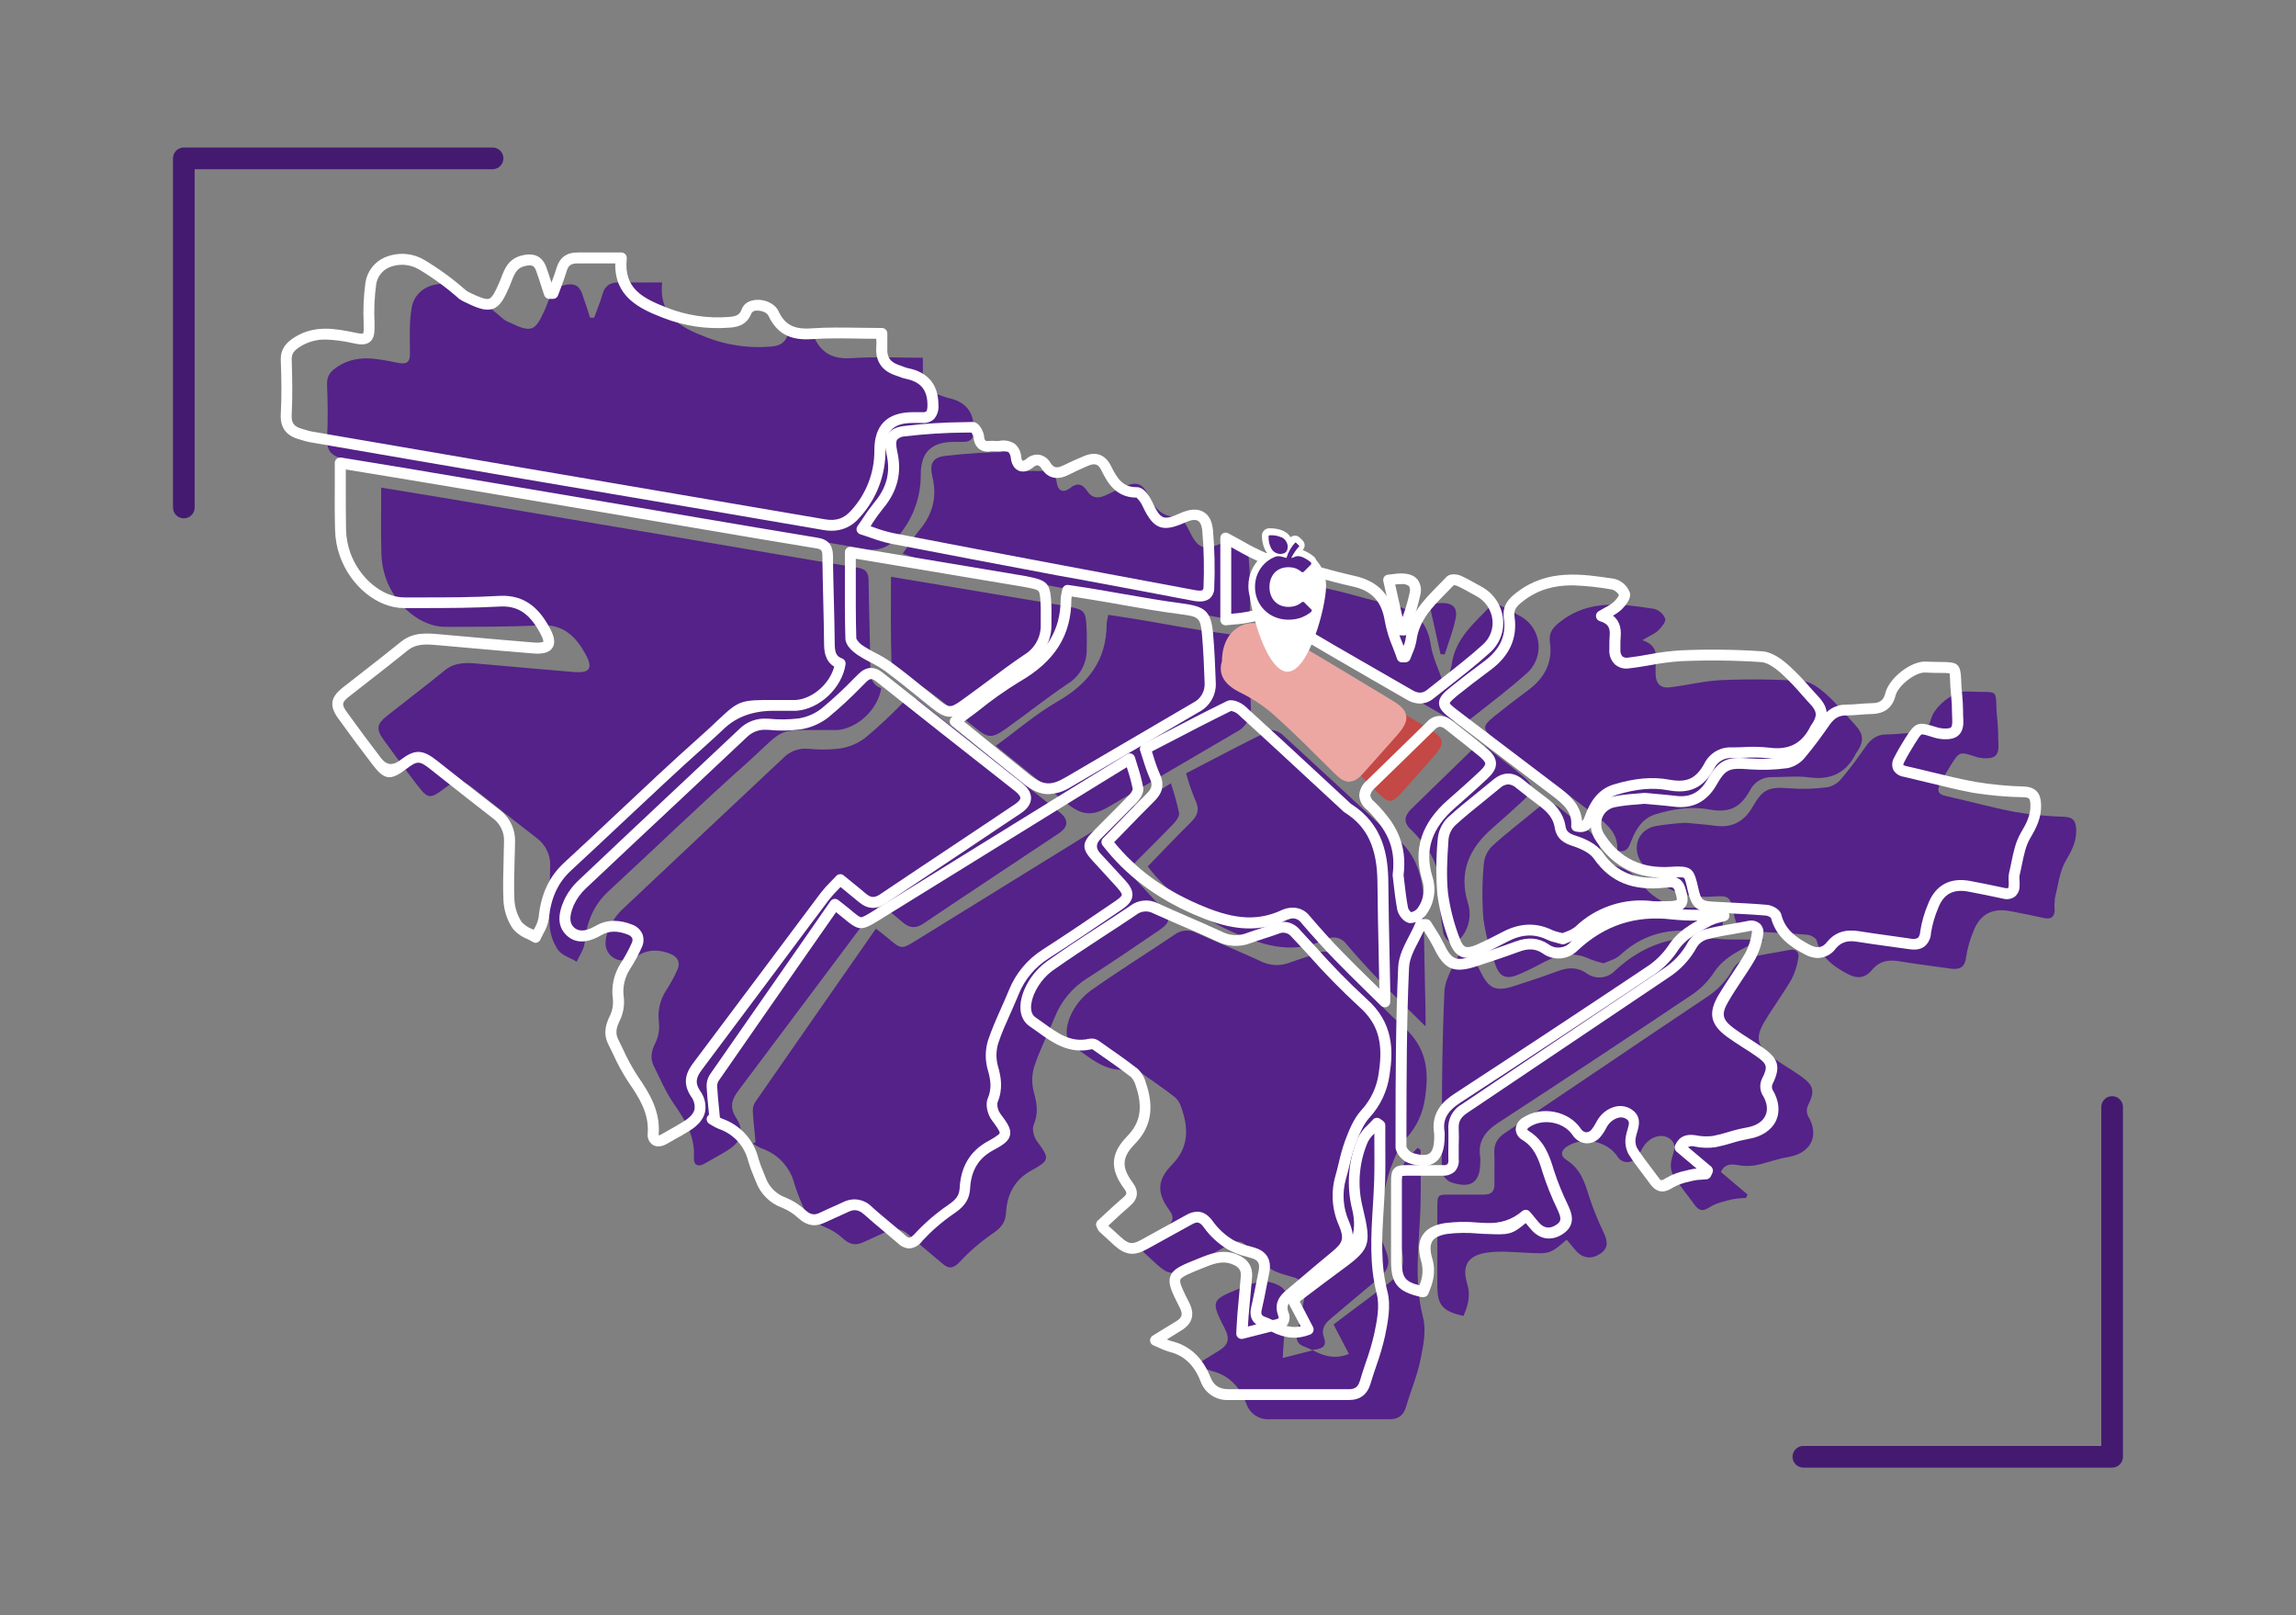 <?xml version="1.0" encoding="UTF-8"?>
<svg id="Capa_1" data-name="Capa 1" xmlns="http://www.w3.org/2000/svg" viewBox="0 0 730 513.38">
  <rect x="0" y="0" width="730" height="513.38" fill="#808080" stroke="none"/>
  <defs>
    <style>
      .cls-1 {
        fill: #542289;
      }

      .cls-2 {
        fill: #6c30a0;
      }

      .cls-3 {
        isolation: isolate;
      }

      .cls-4 {
        fill: #eca7a3;
      }

      .cls-5 {
        fill: #fff;
      }

      .cls-6 {
        fill: #c44845;
      }

      .cls-7 {
        opacity: 0;
      }

      .cls-8 {
        fill: #441a70;
      }
    </style>
  </defs>
  <g class="cls-3">
    <g id="Capa_1-2" data-name="Capa 1">
      <g class="cls-7">
        <rect class="cls-2" width="730" height="513.38"/>
      </g>
      <path class="cls-1" d="M121.21,155c8,1.31,15.52,2.52,23.06,3.79l75.93,12.81c17.51,3,35,6,52.54,8.85,2.62.43,3.4,1.61,3.43,4.1.11,9.3.44,18.59.55,27.88,0,2.87.52,5.27,3.45,6.31-1,6.73-7.53,12.85-14.06,13.31h-1c-19.7.09-14.24-1.49-28.48,11.21-14.63,13.06-28.72,26.72-43.14,40-4.87,4.49-7,10-7.61,16.43-.21,2.07-1.64,4-2.51,6-2-1.23-4.72-2-6-3.82-1.58-2.38-2.49-5.15-2.63-8-.28-6.18.1-12.38.19-18.58.15-3.51-1.47-6.86-4.31-8.92-6.64-5.11-13.19-10.32-19.77-15.52-4-3.2-5.62-3.24-9.71-.13-4.3,3.27-5.1,3.24-8.34-1-3.71-4.81-7.33-9.71-10.88-14.64-2.41-3.34-2.09-5,1.13-7.55,6.14-4.83,12.35-9.56,18.41-14.48,3.31-2.69,7-2.41,10.81-2.08,10,.88,20.1,1.82,30.16,2.63,5.11.41,6.2-1.16,3.74-5.66-3.06-5.57-7-9.59-14.34-9.19-10.07.55-20.18.45-30.28.5-7.63,0-15.69-6.52-18.85-15.4-.87-2.48-1.36-5.08-1.43-7.71-.19-6.85-.06-13.83-.06-21.14h0Z"/>
      <path class="cls-1" d="M188.9,101c.92-2.54,1.95-5,2.71-7.63s2.49-3.63,5.11-3.6c4.46.06,8.92,0,13.81,0-1.17,10.73,6.08,14.36,14,17.42,6.44,2.51,13.36,3.54,20.25,3,2.47-.19,4.54-.67,5.62-3.56s7.07-2.34,8.54.77c2.47,5.23,6.31,6.82,12,6.43,7.3-.49,14.66-.12,22.46-.12,0,1.65.08,3.09,0,4.52-.26,3.77,1.49,6.09,5,7.23.96.39,1.94.72,2.93,1,5.51,1.11,8.3,4.3,8.31,10,0,2.53-.64,4-3.39,4h-3.1c-7,.06-10.39,3.27-10.4,10.34.07,7.54-2.74,14.82-7.85,20.36-2.38,2.89-6.2,4.18-9.85,3.33-31.84-5.49-63.7-10.92-95.57-16.29-22.59-3.85-45.18-7.72-67.75-11.63-1.12-.2-2.2-.6-3.3-.91-3.15-.9-4.65-2.66-4.44-6.25.32-5.72.21-11.48,0-17.22-.09-2.82,1.17-4.26,3.42-5.7,6.19-4,12.62-2.45,19-1.18,3.34.67,4-.44,3.94-3.47-.07-4.68-.25-9.46.53-14,1.24-7.27,9.9-9.56,16.16-5.94,4.62,2.76,8.97,5.95,13,9.52.55.41,1.14.75,1.78,1,7.25,3.47,8.32,3,11.52-4.22,1.33-3,1.83-6.6,6.13-7.59,3-.69,4.66.08,5.62,2.77.91,2.5,1.68,5,2.51,7.58l1.3.04h0Z"/>
      <path class="cls-1" d="M240.22,363c-.31-3.27-.68-6.54-.87-9.82-.05-1,.21-2,.75-2.85,12.68-18.29,25.42-36.54,38.39-55.15,1.39,1.1,2.63,2,3.81,3,4.3,3.62,4.3,3.64,9.17.63l61.2-37.81c6.33-3.91,12.68-7.79,19.61-12,1.04,3.09,1.91,6.24,2.6,9.43.17,1-.92,2.52-1.8,3.44-3.73,3.9-7.62,7.64-11.4,11.49-2.88,2.95-2.85,3.81,0,6.86,2.64,2.87,5.32,5.71,7.92,8.62s2.54,4.38-.81,6.67c-7.68,5.24-15.38,10.49-23.19,15.49-4.6,2.89-8.16,7.15-10.19,12.19-2.17,5.31-4.8,10.45-6.6,15.87-.79,2.69-.82,5.55-.06,8.25,1,3.58,1.4,6.75-.12,10.32-.57,1.35.11,3.82,1.08,5.13,4.1,5.54,4.14,6-2,9.41-5.22,2.92-7.55,7.63-7.85,13.31-.18,3.49-2,5.11-4.69,6.92-3.64,2.52-6.99,5.43-10,8.68-1.94,2-3.34,2.46-5.45.63-3.56-3.08-7.24-6-10.74-9.17-2.14-1.92-4.32-2.38-6.92-1.15s-5,2.24-7.51,3.43-4.48.74-6.54-1.16c-1.64-1.53-3.55-2.75-5.63-3.6-3.4-1.21-6.09-3.85-7.35-7.23-.92-2.1-1.73-4.24-2.42-6.43-1.32-5.35-5.3-9.66-10.53-11.4-.94-.42-1.84-.91-2.71-1.46l.85-.54h0Z"/>
      <path class="cls-1" d="M280.09,287.39c-1.79,1.93-3.5,3.48-4.86,5.29-13.51,18-26.94,36.05-40.48,54-2.18,2.89-2.85,5.32-.67,8.67,2.71,4.16,1.64,7.51-2.62,10.2-2.42,1.53-5,2.88-7.44,4.31-2.19,1.26-3.55.33-3.4-1.89.44-6.79-2.81-12-6.46-17.26-2.51-3.64-4.26-7.81-6.26-11.79-1.28-2.56-.79-4.92.51-7.5.96-2,1.34-4.23,1.1-6.44-.5-3.55.31-7.15,2.27-10.15,1.37-2.11,2.58-4.32,3.61-6.62,1-2.25.15-4-2.19-5-3.35-1.34-6.71-1.58-9.94.3-3,1.72-6.31,2.78-9,.29s-1.76-6.1-.5-9c1.06-2.27,2.55-4.31,4.39-6,16.92-16,33.95-31.92,50.91-47.89,2.02-2.08,4.86-3.15,7.75-2.92,3.43.36,6.88.34,10.3-.08,2.87-.45,5.58-1.59,7.91-3.32,4.23-3.53,8.27-7.29,12.09-11.26,1.84-1.81,3.42-1.89,5.39-.32,14.75,11.7,29.51,23.39,44.28,35.06,3.09,2.45,3,4.71-.18,6.84-14.31,9.56-28.68,19-43,28.65-2.44,1.65-4.4,1.45-6.5-.32s-4.34-3.67-7.01-5.85h0Z"/>
      <path class="cls-1" d="M417.34,429.2c-.8-.41-1.63-.78-2.47-1.1-2.22-.77-3-2.11-2.42-4.51.92-3.78,1.55-7.63,2.35-11.45.63-3-.23-5.14-3.39-6.11-2.52-.77-5.23-1.33-7.39-2.71-2.61-1.59-4.89-3.67-6.71-6.13-1.86-2.68-3.59-3.22-6.28-1.73-4.72,2.61-9.46,5.18-14.17,7.8-3.6,2-5.54,1.79-8.63-1-1.52-1.39-3.06-2.77-4.58-4.17-.21-.29-.39-.61-.52-.95,2.6-2.38,5.21-4.91,8-7.26,1.92-1.63,2.27-3,.65-5.23-4-5.42-3.95-9.55.85-14.44,5.28-5.38,5.33-11.33,3.09-17.8-.34-1.33-1.03-2.55-2-3.53-4-3.12-8.24-6-12.42-8.93-.49-.29-1.08-.38-1.64-.26-7.67,1.75-12.86-3.38-18.31-7.06-3.2-2.16-2.33-6.6-1.07-9.59,1.39-3.22,3.61-6.01,6.42-8.1,8.68-6.19,17.78-11.8,26.63-17.77,2.02-1.58,4.78-1.83,7.05-.64,6.79,3.08,13.7,5.87,20.45,9,2.89,1.46,6.27,1.61,9.28.42,2.9-1.07,5.89-1.91,8.8-3,2.15-.98,4.69-.36,6.14,1.5,7,7.48,13.65,15.29,21.28,22.05,7.2,6.38,8.1,13.81,6.76,22.39-.6,4.8-2.67,9.29-5.94,12.85-2.3,2.49-3.67,6-4.9,9.27-1.33,3.52-1.92,7.3-3,10.92-1.4,4.9-1.02,10.13,1.08,14.77,2,4.81,1.31,6.94-2.64,10.19-4.88,4-9.67,8.13-14.51,12.19-2,1.64-3.22,3.29-2.2,6.2,1.12,3.18-1.44,3.53-3.72,3.8l.08.12h0Z"/>
      <path class="cls-1" d="M535.84,261.52c3.51.33,6.71.57,9.89,1,4.95.59,8.83-1.38,11.43-5.94,3.35-5.85,5.21-6.56,12-6,4,.29,8.02.17,12-.38,1.75-.41,3.31-1.41,4.42-2.83,2.74-3.24,5.25-6.69,7.67-10.17,1.63-2.34,3.57-3.74,6.52-3.76,2.74,0,5.48-.4,8.23-.46,3.15-.07,5.17-1.31,6-4.53,1-3.87,7.19-8.85,11.13-8.66,11.88.58,8.73-1.76,9.94,9.39.26,2.39.19,4.81.31,7.22.19,3.62-1,4.8-4.62,4.62-.91-.06-1.81-.23-2.68-.52-5.06-1.63-5.09-1.66-7.89,2.8-1.24,1.94-2.39,3.94-3.43,6-1,2.08-.48,3.18,1.88,3.7,7.35,1.64,14.61,3.69,22,5.08,5.18.88,10.42,1.39,15.68,1.54,2.94.14,3.69,1.46,3.79,4,.15,3.73-1.32,6.6-3.22,9.8-2.1,3.55-2.55,8.11-3.57,12.27-.13,1.25-.15,2.51-.06,3.77-.12,2.08-1.26,2.78-3.26,2.36-3.7-.79-7.39-1.58-11.11-2.25-5.55-1-9.43,1.11-11.44,6.4-1.11,2.64-1.9,5.41-2.34,8.24-.41,3.52-2.27,4.07-5.18,3.64-5.45-.79-10.91-1.46-16.34-2.34-3.34-.54-6.16.06-8.36,2.74s-4.66,2.95-7.64,1.4c-4.6-2.41-8.59-5.24-10-10.72-.21-.84-1.94-1.73-3-1.82-5.49-.47-11-.68-16.49-1-5-.26-5.84-1-6.92-5.84-1.19-5.35-1.21-5.66-6.79-5.29-9.71.65-17.24-2.7-22.6-10.91-3-4.66-1-10.31,4.46-11.47,3.18-.53,6.38-.89,9.59-1.08h0Z"/>
      <path class="cls-1" d="M547.15,372.53l8.48,7.16c-.16.36-.33.72-.49,1.09-1.53.03-3.06.19-4.57.47-2.37.62-4.93,1.12-6.91,2.42-2.17,1.42-3.43,1.28-4.86-.7-2.28-3.16-4.81-6.16-6.86-9.47-.7-1.44-.89-3.07-.54-4.63.48-2.5,2.22-5.16-.7-7.05-2.75-1.78-6.5-.23-8.42,3-.56,1.12-1.23,2.18-2,3.17-1.25,1.59-3.55,1.87-5.14.62-.39-.31-.71-.69-.95-1.12-3.28-4.85-10.8-6.35-15.89-3.12-2,1.28-2.35,3-.22,4.35,4.25,2.67,5.74,6.82,7.08,11.33,1.31,4.02,2.89,7.94,4.73,11.75,1.16,2.56,1.7,4.76-1,6.63s-5.5,1.63-7.71-.75c-1.07-1.17-2-2.43-3.06-3.65-5.34,4.61-5.34,4.53-13,4.16-4.2-.2-8.52-.66-12.61,0-5.94,1-7.76,4.2-6,9.91,1.13,3.76.22,6.91-1.21,10.17-6.69-1.49-8.31-3.39-8.31-9.68v-24.46c0-4.47,0-4.45,4.33-4.42h10.33c2.44.05,3.59-.95,3.51-3.48-.1-3.22.11-6.44-.06-9.65-.15-3,1-4.87,3.48-6.52,21.35-14.32,42.6-28.78,64-43.08,3.58-2.29,6.51-5.46,8.54-9.19.99-1.58,2.53-2.73,4.33-3.23,4.42-1.14,9-1.74,13.48-2.61,2-.38,3.14.55,2.86,2.3-.31,2.44-1.05,4.81-2.18,7-2.69,4.67-5.94,9-8.69,13.64-2.87,4.85-2.26,7.6,2.26,10.92,3,2.23,6.37,4.1,9.45,6.29,4.17,3,4.45,4.76,2.19,9.29-.47,1.04-.47,2.24,0,3.28,3.81,6.22,1,11.94-6.38,13.12-3.55.56-7,2-10.51,2.64-2.02.28-4.08.21-6.07-.22-2.3-.27-3.81.25-4.71,2.32h0Z"/>
      <path class="cls-1" d="M522.14,203.49c4.11,1.32,4.61,3.87,4.32,6.86-.12,1.25-.05,2.52-.07,3.79,0,3,1.48,4.68,4.43,4.34,5.54-.64,11-2.07,16.59-2.3,8.58-.37,17.17-.27,25.74.31,2.63.18,5.43,2.33,7.56,4.23,3.32,3,6.14,6.5,9.19,9.78,2.58,2.79,2.77,5.14.64,8.32-.15.18-.28.36-.4.56-3.06,6.21-7.91,8.65-14.85,7.72-3.84-.51-7.8-.08-11.7-.09-3.06-.15-5.91,1.54-7.24,4.3-3.07,5.52-6.71,7.13-12.89,6-5.81-1.1-11.45-.18-17,1.48-4.06,1.22-6.21,4.47-7.71,8.25-.74,1.85-1.26,4.13-4.55,3.38.43-5.41-3.15-8.39-7-11.3-10.65-8-21.2-16.12-31.83-24.12-4.2-3.21-4.25-4.11-.11-7.45,3.49-2.82,7.05-5.53,10.65-8.2,5.11-3.79,7.8-8.72,6.88-15.14-.46-3.23,1-4.8,3.4-6.69,9.21-7.11,19.45-5.57,29.68-4,1.62.42,2.94,1.58,3.57,3.13.28,1-1.2,2.77-2.28,3.8s-2.81,1.7-5.02,3.04h0Z"/>
      <path class="cls-1" d="M364.91,275.41c4.62-4.75,9.11-9.51,13.77-14.1,2-2,2.79-3.89,1.5-6.69-1.23-2.86-2.26-5.81-3.07-8.82,9.07-4.7,17.77-9.31,26.61-13.63.91-.45,3,.45,4,1.34,10.94,10,21.78,20.06,32.64,30.12.39.42.82.8,1.28,1.14,8.69,5.45,10.93,13.86,11,23.41.09,11.35.4,22.7.61,34.05v4c-5.33-5.28-10.17-9.93-14.84-14.75-3.59-3.71-7.05-7.55-10.41-11.48-1.32-1.82-3.71-2.5-5.8-1.67-.22.07-.45.11-.66.2-9.71,4.7-18.64,2.49-28.17-1.63-11.37-4.9-20.9-11.74-28.46-21.49h0Z"/>
      <path class="cls-1" d="M287,176c2.16-3.05,3.59-5.42,5.34-7.51,4.13-4.91,5.64-10.35,4.17-16.66-1-4.24-.25-6.34,3.87-6.91,7.26-.83,14.56-1.27,21.86-1.3.64,0,1.79,1.95,1.9,3.07.24,2.4,1.3,3.21,3.57,3,1-.11,2.08.11,3.09,0,2.9-.41,4.73.28,5.17,3.63.35,2.65,2,3.6,4.37,1.73,2.12-1.67,3.85-1.21,5.21.87,1.67,2.57,3.76,2.61,6.25,1.39,2.16-1.05,4.34-2.08,6.56-3,2.73-1.13,4.85-.57,6.27,2.28,2,4.07,4.21,7.85,9.83,7.76,1.13,0,2.66,2.3,3.38,3.83,3,6.34,4.79,7.12,11.12,4.27,4.54-2,7.43-.93,8,4,.52,6.05.66,12.13.4,18.2-.06,2.75-2.3,3-4.59,2.59-11.94-2.24-23.89-4.44-35.83-6.7-20.16-3.8-40.32-7.58-60.45-11.48-2.99-.75-5.84-1.95-9.49-3.06h0Z"/>
      <path class="cls-1" d="M466.47,301.65c1.33,2.21,2.84,4.32,3.95,6.63,2.9,6.07,5,7.12,11.41,5,4.57-1.48,9.14-3,13.65-4.67,3.11-1.15,6-1.22,8.84.67,2.79,2.13,6.74,1.81,9.16-.73,8.92-8.3,19.24-11.72,31.43-10.25,5.31.64,10.77.1,16.26.52-1.6.36-3.17.85-4.68,1.48-4.45,2.29-8.84,4.49-11.74,9.09-2,2.92-4.57,5.4-7.56,7.29-20.22,13.55-40.52,26.96-60.89,40.23-4.18,2.73-6.54,6-5.65,11.1.03.33.03.67,0,1,.05,6.74-2.76,8.93-9.25,6.81-1.3-.43-3-2.31-3-3.52,0-19,0-38.05.84-57.05.21-4.64,3.58-9.14,5.49-13.71l1.74.11h0Z"/>
      <path class="cls-1" d="M352.39,195.43c3.29.51,6.32.95,9.33,1.45,8.81,1.46,17.57,3.23,26.42,4.34,6.92.87,8.16,1.55,8.75,8.38.43,5,.64,10.08.82,15.13.21,3.3-1.58,6.41-4.54,7.89-13.59,7.91-27.12,15.91-40.7,23.83-5.08,3-8.44,2.73-13-.88-7.42-5.94-14.79-12-22.87-18.51,6.8-4.95,12.83-10.19,19.63-14.08,9.82-5.64,15.64-13.2,15.62-24.76.12-.94.3-1.87.54-2.79Z"/>
      <path class="cls-1" d="M417.24,429.12c4.31,2.32,7.73,2.79,11.65,1.25l-4.89-9.37c4.27-3.21,8.69-6.6,13.18-9.9,9.85-7.23,10.18-7.28,7.38-19.1-1.85-7.27-1.25-14.94,1.69-21.84.86-2,2.94-3.57,4.47-5.34l.93.67c0,5.9.16,11.79,0,17.68-.37,11.87-2.27,23.68.8,35.59,1.05,4.08.12,8.88-.77,13.18-1,5.13-3.11,10-4.59,15.11-.78,2.69-2.36,4.05-5.18,4.05h-38.24c-3.33.25-6.4-1.82-7.42-5-2-5.1-5.4-9-11.05-10.34-1.66-.55-3.28-1.22-4.85-2l7.37-4.54c2.7-1.65,3.35-3.65,1.83-6.64-4.7-9.27-4.64-9.33,5.12-13.25,3.4-1.37,6.78-2.79,10.62-1.35,2.71,1,4.22,2.68,4,5.65-.34,4.1-.76,8.2-1.1,12.31-.16,1.89-.23,3.79-.34,5.7l9.56-2.45-.17-.07h0Z"/>
      <path class="cls-1" d="M509.87,306.2c-1.41-.31-2.79-.73-4.13-1.25-4.85-2.37-9.52-1.89-14.18.53-2.85,1.49-5.7,3-8.65,4.24-3.77,1.62-6,1-7.4-2.92-1.87-4.76-3.17-9.73-3.87-14.8-.46-5.84-.41-11.71.14-17.55.22-2.1,1.16-4.06,2.67-5.54,4.55-4.17,9.55-7.91,14.3-11.91,2.52-2.1,4.87-2.15,7.41,0,2.38,2,4.87,3.85,7.34,5.72,2.73,2,4.92,4.42,5.48,8,.39,2.52,1.92,3.62,4.48,4.43,2.81.89,6.08,2.43,7.67,4.71,5.33,7.64,12.53,9.43,21.11,8.47,1.86-.21,3.93-.61,4.81,2,1.53,4.67.87,5.65-4.19,5.68-1.49.08-2.99.08-4.48,0-9-.93-16.75,1.46-23.4,7.69-1.4,1.24-3.56,1.75-5.11,2.5h0Z"/>
      <path class="cls-1" d="M283.28,183.33l51.33,8.6c1.35.22,2.72.41,4.07.67,6.47,1.27,6.53,1.33,6.83,8,.08,1.83,0,3.67,0,5.51.18,4.55-2.12,8.84-6,11.21-6.76,4.55-13.14,9.64-19.78,14.36-4.37,3.11-5.6,2.93-9.71-.38-4.92-4-9.78-8-14.87-11.73-2.64-1.94-5.82-3.14-8.55-5-1.34-.9-3.11-2.48-3.15-3.8-.3-8.93-.17-17.88-.17-27.44Z"/>
      <path class="cls-1" d="M459.72,216.61c.64-1.81,1.61-3.58,1.86-5.44,1.1-8.36,7.34-13.24,12.55-18.8.42-.45,1.89-.32,2.66,0,2.19,1,4.27,2.23,6.38,3.37,5.47,2.83,7.61,9.56,4.78,15.03-.61,1.18-1.43,2.25-2.42,3.14-5.71,5.14-11.89,9.75-17.92,14.54-2,1.61-4.23,1.52-6.43.24-12.8-7.43-25.7-14.7-38.34-22.38-4.12-2.5-8-3.58-12.69-2.46-2.47.46-4.96.77-7.46.93v-26c4.34,2.29,8.34,4.79,12.64,6.55,3.3,1.35,7,1.73,10.48,2.63,5.85,1.49,11.64,3.21,17.53,4.52,6.82,1.53,10.49,5.43,11.56,12.45.6,4,2.49,7.77,3.8,11.65l1.02.03h0Z"/>
      <path class="cls-6" d="M403.21,218.2c0-9.21,6.69-13.09,13.78-8.89,12.53,7.41,25.02,14.89,37.48,22.44,4.9,2.95,5.09,4.42,1.25,8.82-3.46,4-7,7.91-10.52,11.83-2.54,2.81-3.73,2.86-6.51.16-6.17-6-12.15-12.14-18.52-17.89-3.34-3.12-7.1-5.75-11.17-7.83-4.45-2.14-7.25-4.45-5.79-8.64h0Z"/>
      <path class="cls-1" d="M457.48,285.92c1-8.27-1.5-13.86-5.77-18.84-.92-1.16-1.93-2.26-3-3.28-2.57-2.29-2.27-4.44,0-6.67,6.42-6.23,12.81-12.49,19.23-18.71,1.36-1.59,3.74-1.78,5.34-.43l.21.19c3.68,2.93,7.42,5.79,11,8.8,3.1,2.6,3.13,4.3.19,7.08-3.34,3.14-6.77,6.19-10.23,9.21-7.22,6.31-10.7,13.74-7.81,23.5,1.25,3.67.61,7.72-1.72,10.82-.87,1.1-2.17,1.78-3.57,1.87-.91-.08-2.22-1.7-2.43-2.81-.75-4.03-1.12-8.13-1.44-10.73Z"/>
      <path class="cls-1" d="M454.46,192.07c1.59-.17,2.7-.36,3.83-.39,3.47-.09,5.19,1.36,4.54,4.77-.74,3.93-2.3,7.71-3.5,11.56l-1.32-.09c-1.17-5.2-2.33-10.4-3.55-15.85Z"/>
      <path class="cls-5" d="M170.39,299.7c-.31,0-.62-.09-.89-.25-.59-.36-1.24-.67-1.88-1-1.8-.7-3.39-1.85-4.62-3.33-1.76-2.64-2.77-5.7-2.93-8.86-.2-4.34-.08-8.73.05-13,0-1.9.1-3.81.13-5.7.15-2.96-1.22-5.8-3.63-7.53-5.53-4.26-11.09-8.66-16.47-12.91l-3.32-2.63c-3.45-2.72-4.16-2.73-7.6-.11-5.06,3.85-7,3.62-10.74-1.28-3.52-4.56-7.09-9.36-10.92-14.69-2.94-4.07-2.54-6.76,1.46-9.91l6.1-4.76c4.05-3.15,8.24-6.41,12.29-9.7,3.9-3.17,8.22-2.79,12-2.46l9.46.84c6.9.62,13.79,1.24,20.69,1.79,2.56.2,3.12-.22,3.16-.25s.14-.67-1.07-2.86c-3.4-6.21-7.11-8.6-12.72-8.31-8.33.46-16.79.48-25,.49h-5.48c-8.42,0-17-6.94-20.41-16.54-.93-2.65-1.45-5.44-1.52-8.25-.14-5-.12-9.91-.09-15.11v-6.23c0-.95.77-1.72,1.72-1.72h.28l7.78,1.27c5.18.85,10.24,1.67,15.29,2.52l60.59,10.24,29.43,5c12.6,2.14,25.62,4.36,38.44,6.46,3.34.54,4.84,2.33,4.88,5.78,0,4.62.16,9.25.27,13.87s.23,9.34.28,14c0,3,.6,4.1,2.31,4.7.77.28,1.25,1.06,1.13,1.88-1.1,7.49-8.27,14.26-15.65,14.77h-6.94c-6.63-.04-11.96,1.84-16,5.65-1.47,1.38-3.27,3.07-5.57,5.13-9.09,8.11-18.11,16.59-26.85,24.8-5.41,5.08-10.82,10.17-16.28,15.21-4.15,3.82-6.39,8.69-7.06,15.33-.28,1.69-.88,3.31-1.77,4.77-.3.59-.61,1.17-.87,1.76-.19.47-.58.84-1.06,1-.13.06-.26.1-.4.13ZM133,239c1.81,0,3.6.93,6,2.81l3.32,2.63c5.37,4.24,10.92,8.63,16.43,12.88,3.28,2.39,5.15,6.25,5,10.3,0,1.92-.09,3.84-.14,5.76-.12,4.18-.24,8.51-.05,12.72.15,2.5.95,4.91,2.32,7,.92.97,2.06,1.73,3.31,2.21l.49.24c0-.11.11-.21.16-.31.67-1.08,1.14-2.27,1.39-3.52.76-7.52,3.35-13.09,8.15-17.52,5.46-5,10.86-10.1,16.27-15.18,8.74-8.22,17.79-16.73,26.9-24.86,2.28-2,4.06-3.7,5.51-5.07,6.94-6.53,7.27-6.63,18.39-6.59h6.55c5.39-.38,10.81-5.19,12.23-10.61-3.15-1.91-3.2-5.46-3.22-7.27-.05-4.66-.16-9.32-.27-14s-.22-9.27-.28-13.91c0-1.79-.32-2.15-2-2.42-12.83-2.1-25.86-4.32-38.47-6.46l-29.43-5-60.56-10.14c-5-.85-10.1-1.67-15.28-2.52l-5.78-.94v4.22c0,5.17,0,10.05.08,15,.07,2.45.52,4.87,1.33,7.18,2.89,8.14,10.26,14.26,17.16,14.26h5.49c8.14,0,16.56,0,24.79-.49,8.93-.49,13.22,5.14,15.94,10.09,1.08,2,2.16,4.49.92,6.41s-4,2-6.31,1.79c-6.91-.55-13.82-1.17-20.72-1.78l-9.46-.84c-3.47-.31-6.75-.59-9.57,1.7-4.07,3.31-8.28,6.58-12.34,9.74-2,1.58-4.03,3.16-6.08,4.75-2.55,2-2.65,2.63-.81,5.19,3.82,5.29,7.37,10.07,10.86,14.6,1.66,2.16,3.64,2.37,5.93.63,2.32-1.78,4.09-2.68,5.85-2.68h0Z"/>
      <path class="cls-5" d="M264.36,168.7c-.87,0-1.74-.08-2.59-.24-20.77-3.58-41.54-7.12-62.31-10.63l-33.26-5.65c-22.59-3.85-45.17-7.73-67.75-11.64-.87-.16-1.72-.39-2.56-.67l-.93-.28c-4.07-1.16-5.93-3.78-5.69-8,.33-5.71.21-11.58,0-17.06-.12-3.89,2-5.77,4.22-7.22,6.53-4.18,13.13-2.85,19.51-1.56l.75.15c1.35.27,1.7.1,1.71.09.17-.6.23-1.22.16-1.84v-1.4c-.21-4.34-.02-8.69.58-13,.54-3.47,2.8-6.43,6-7.87,4.1-1.82,8.83-1.55,12.69.73,4.72,2.81,9.16,6.06,13.27,9.7.41.31.86.57,1.34.77,3,1.43,5,2.23,6,1.87s2-2.26,3.27-5.21c.22-.52.42-1,.63-1.58,1-2.66,2.26-6,6.69-7,3.88-.89,6.38.37,7.63,3.86.57,1.59,1.1,3.2,1.61,4.81.59-1.56,1.18-3.16,1.65-4.75,1-3.25,3.18-4.87,6.78-4.83h13.79c.95,0,1.72.77,1.72,1.72v.25c-1,9.47,5,12.56,12.91,15.63,6.2,2.42,12.86,3.41,19.49,2.9,2.34-.18,3.44-.56,4.15-2.45s2.46-2.88,4.82-3,5.65,1,6.89,3.62c2,4.29,4.92,5.82,10.29,5.45,5.15-.35,10.21-.27,15.58-.19,2.3,0,4.63.07,7,.07.95,0,1.72.77,1.72,1.72h0v4.64c-.21,2.9.94,4.53,3.81,5.47.39.12.77.27,1.15.41.51.22,1.05.4,1.59.53,6.43,1.29,9.7,5.24,9.7,11.74.15,1.61-.36,3.21-1.41,4.44-1.02.92-2.37,1.37-3.74,1.24h-3c-6.16,0-8.68,2.55-8.69,8.62.09,7.96-2.88,15.65-8.28,21.5-2.18,2.66-5.45,4.18-8.89,4.14ZM103.59,107.93c-2.9-.07-5.76.73-8.21,2.28-2.08,1.34-2.69,2.32-2.63,4.21.18,5.56.3,11.52,0,17.37-.15,2.63.66,3.76,3.19,4.49.34.09.68.2,1,.3.7.23,1.4.42,2.12.57,22.58,3.89,45.16,7.76,67.75,11.63l33.19,5.66c20.77,3.52,41.54,7.06,62.31,10.63,3.53.6,6-.23,8.27-2.77,4.83-5.23,7.48-12.1,7.42-19.22,0-7.94,4.08-12,12.1-12.07h3.15c.44.06.88-.03,1.26-.25.14-.14.37-.58.37-2,0-4.82-2.14-7.4-6.93-8.37-.74-.16-1.46-.39-2.15-.68-.32-.12-.64-.25-1-.36-4.36-1.41-6.5-4.52-6.19-9,.06-.89.06-1.78,0-2.67-1.8,0-3.58,0-5.34-.06-5.3-.08-10.29-.16-15.3.18-6.8.45-11-1.83-13.64-7.42-.47-1-2.06-1.69-3.63-1.65-.67-.08-1.34.2-1.74.75-1.59,4.25-5.18,4.52-7.1,4.67-7.15.56-14.33-.51-21-3.12-7.88-3-15.5-6.89-15.23-17.3h-12c-2,0-2.91.6-3.43,2.36s-1.23,3.7-1.9,5.46c-.28.76-.57,1.51-.84,2.27-.22.67-.83,1.14-1.53,1.18h-1.31c-.75-.02-1.4-.52-1.62-1.24l-.75-2.33c-.56-1.74-1.12-3.48-1.74-5.2s-1.22-2.22-3.62-1.67-3.21,2.14-4.24,4.85c-.22.59-.45,1.18-.7,1.75-1.58,3.58-2.88,6.19-5.22,7s-5.06-.26-8.62-2c-.75-.3-1.46-.69-2.11-1.16-3.95-3.5-8.21-6.63-12.74-9.34-2.9-1.74-6.45-1.98-9.56-.66-2.18.96-3.72,2.97-4.09,5.33-.56,4.08-.74,8.21-.53,12.33v1.4c0,1.74-.13,3.49-1.42,4.57s-3.14.9-4.58.62l-.75-.15c-2.87-.68-5.8-1.07-8.74-1.17h0Z"/>
      <path class="cls-5" d="M289.13,396.83c-1.35-.07-2.62-.64-3.58-1.59-1.45-1.26-2.92-2.49-4.39-3.72-2.11-1.77-4.28-3.59-6.38-5.47-1.69-1.51-3.14-1.77-5-.87-1.17.55-2.35,1.08-3.53,1.61s-2.66,1.18-4,1.81c-3.05,1.48-5.81,1-8.46-1.45-1.49-1.38-3.22-2.49-5.1-3.26-3.85-1.38-6.89-4.38-8.32-8.21-.25-.62-.5-1.25-.76-1.87-.67-1.54-1.24-3.12-1.72-4.73-1.16-4.81-4.7-8.69-9.39-10.27-.74-.3-1.46-.67-2.14-1.1l-.78-.46c-.83-.45-1.14-1.5-.69-2.33.13-.24.31-.44.54-.6l-.15-1.61c-.24-2.35-.48-4.77-.61-7.18-.09-1.38.26-2.76,1-3.93,10.72-15.44,21.47-30.86,32.37-46.5l6-8.65c.54-.78,1.61-.97,2.39-.43l.1.07,1.29,1c.89.7,1.73,1.36,2.55,2.05,1.7,1.43,2.8,2.36,3.38,2.4s1.93-.78,3.77-1.91l26.48-16.39,34.7-21.45c4.26-2.64,8.53-5.26,13-8l6.63-4.07c.46-.28,1.02-.33,1.52-.14.49.2.86.62,1,1.13.28,1,.57,1.89.85,2.79.75,2.23,1.34,4.52,1.79,6.83.32,1.89-1.27,3.89-2.25,4.92-2.2,2.3-4.49,4.58-6.7,6.79-1.58,1.56-3.16,3.13-4.71,4.72-1.42,1.45-1.42,2.94,0,4.48l2.42,2.61c1.85,2,3.71,4,5.52,6,1.31,1.47,2.5,3.09,2.27,5s-1.84,3.21-3.39,4.27c-7.33,5-15.21,10.34-23.23,15.51-4.3,2.7-7.64,6.69-9.53,11.4-.78,1.93-1.63,3.84-2.48,5.75-1.45,3.26-3,6.63-4.08,10-.68,2.37-.68,4.87,0,7.24,1,3.44,1.61,7.21-.2,11.46-.15,1.22.16,2.45.88,3.44,2.15,2.9,3.58,4.82,3.13,6.89s-2.45,3.23-5.7,5c-4.4,2.46-6.68,6.35-7,11.9-.23,4.37-2.71,6.4-5.45,8.25-3.54,2.45-6.8,5.28-9.73,8.44-.94,1.39-2.46,2.28-4.13,2.43h0ZM271.76,381.22c2,.05,3.91.86,5.33,2.27,2,1.83,4.2,3.64,6.29,5.39,1.48,1.24,3,2.48,4.42,3.75,1.13,1,1.48,1.17,3.08-.51,3.1-3.34,6.55-6.33,10.3-8.92,2.61-1.77,3.8-3,3.94-5.58.35-6.73,3.29-11.68,8.73-14.73,1.26-.7,3.89-2.17,4-2.75s-1.54-2.79-2.53-4.12c-1.28-1.73-2.13-4.83-1.28-6.84,1.32-3.1,1-5.81,0-9.18-.86-3.03-.83-6.24.08-9.26,1.18-3.54,2.71-7,4.2-10.32.83-1.88,1.67-3.75,2.44-5.65,2.15-5.37,5.95-9.92,10.85-13,8-5.15,15.85-10.48,23.16-15.47,1.65-1.13,1.88-1.67,1.91-1.84s-.08-.75-1.42-2.25c-1.8-2-3.64-4-5.48-6l-2.42-2.63c-3.45-3.74-3.44-5.64.08-9.22,1.56-1.6,3.15-3.18,4.73-4.76,2.2-2.19,4.48-4.45,6.65-6.72.6-.55,1.06-1.24,1.34-2-.43-2.14-.99-4.24-1.68-6.31-.07-.24-.15-.47-.22-.71l-4.73,2.9-13,8c-11.57,7.14-23.14,14.29-34.7,21.45l-26.5,16.39c-5.47,3.38-6.31,3.32-11.15-.75-.78-.66-1.55-1.27-2.36-1.91l-5,7.15c-10.9,15.64-21.65,31.05-32.36,46.5-.32.53-.47,1.15-.44,1.77.13,2.34.37,4.72.59,7l.27,2.73v.14c.25.13.5.25.74.35,5.72,1.98,10.05,6.72,11.5,12.59.44,1.47.96,2.91,1.58,4.32.27.64.53,1.29.78,1.94,1.09,2.93,3.43,5.22,6.38,6.25,2.27.93,4.36,2.26,6.16,3.93,1.62,1.49,2.87,1.73,4.62.88,1.34-.65,2.7-1.25,4.06-1.86,1.16-.52,2.32-1,3.46-1.58,1.12-.54,2.35-.83,3.6-.83h0Z"/>
      <path class="cls-5" d="M209.31,364.39c-.62,0-1.23-.16-1.76-.48-1.23-.85-1.85-2.33-1.6-3.8.39-6.14-2.56-11-6.16-16.17-1.87-2.87-3.51-5.88-4.91-9-.48-1-1-2-1.47-3-1.79-3.57-.67-6.71.5-9.05.81-1.69,1.14-3.58.94-5.45-.54-3.94.35-7.94,2.52-11.28,1.32-2.04,2.48-4.18,3.48-6.39.26-.48.32-1.05.17-1.58-.31-.54-.82-.93-1.41-1.12-3.29-1.31-6-1.25-8.44.18-4.54,2.63-8.24,2.66-11,.07s-3-6.18-.91-11c1.14-2.5,2.78-4.74,4.8-6.6,10.37-9.82,20.77-19.61,31.19-29.37,6.58-6.17,13.15-12.34,19.72-18.53,2.35-2.4,5.65-3.64,9-3.38h.4c3.16.33,6.35.3,9.5-.08,2.59-.4,5.03-1.43,7.13-3,3.69-3.04,7.21-6.29,10.53-9.73l1.42-1.4c2.43-2.4,5-2.56,7.67-.45l20.73,16.42c7.86,6.21,15.71,12.42,23.55,18.65,2,1.59,3,3.27,2.91,5s-1.15,3.26-3.2,4.63c-5.49,3.67-11,7.31-16.47,11-8.84,5.87-17.67,11.77-26.49,17.68-3,2-5.82,1.89-8.58-.44-1.47-1.24-3-2.45-4.6-3.78l-1.22-1-.64.66c-1.07,1.05-2.07,2.16-3,3.33-5.9,7.85-11.77,15.7-17.61,23.57-7.6,10.17-15.21,20.33-22.83,30.5-2,2.67-2.16,4.3-.6,6.69,1.43,1.92,2.02,4.35,1.61,6.71-.49,2.23-2.09,4.21-4.75,5.9-1.7,1.07-3.46,2.06-5.16,3l-2.35,1.33c-.79.48-1.69.74-2.61.76h0ZM195.31,292.7c1.93.03,3.83.43,5.61,1.17,1.48.49,2.68,1.58,3.32,3,.53,1.38.46,2.93-.19,4.26-1.06,2.38-2.31,4.67-3.72,6.86-1.74,2.66-2.45,5.86-2,9,.28,2.54-.16,5.12-1.28,7.42-1.24,2.47-1.38,4.19-.5,5.95.51,1,1,2.05,1.5,3.08,1.33,2.95,2.87,5.79,4.63,8.51,3.83,5.54,7.23,11.12,6.76,18.35-.03.2-.03.41,0,.61.28-.07.54-.18.78-.33.79-.45,1.58-.9,2.38-1.34,1.66-.94,3.39-1.9,5-2.93,1.85-1.17,2.94-2.42,3.22-3.72.19-1.46-.22-2.93-1.13-4.09-3-4.56-1.3-7.94.74-10.64,7.63-10.13,15.23-20.27,22.82-30.43,5.88-7.87,11.77-15.73,17.66-23.58,1.01-1.29,2.11-2.52,3.28-3.67.55-.56,1.11-1.14,1.69-1.76.61-.67,1.65-.75,2.35-.17l2.46,2c1.66,1.35,3.17,2.57,4.65,3.83s2.7,1.38,4.43.21c8.82-5.93,17.66-11.83,26.51-17.7,5.49-3.64,10.98-7.31,16.46-11,1-.7,1.66-1.39,1.68-1.91s-.57-1.32-1.61-2.15c-7.87-6.17-15.73-12.34-23.56-18.53l-20.73-16.42c-1.3-1-1.91-1-3.11.2l-1.41,1.4c-3.42,3.53-7.03,6.87-10.82,10-2.55,1.92-5.54,3.18-8.7,3.67-3.42.44-6.87.49-10.3.13h-.39c-2.41-.19-4.78.71-6.46,2.45-6.57,6.19-13.15,12.36-19.72,18.53-10.41,9.73-20.81,19.49-31.19,29.28-1.68,1.54-3.04,3.4-4,5.46-1.92,4.49-.87,6.21.09,7.1s2.82,1.85,6.92-.53c1.77-1.04,3.79-1.58,5.84-1.57h.04Z"/>
      <path class="cls-5" d="M404.34,423.14c-.23,0-.45-.05-.66-.15l-.8-.37c-.49-.25-1-.48-1.52-.67-3.1-1.06-4.32-3.33-3.54-6.54.57-2.36,1-4.81,1.5-7.18.27-1.4.54-2.81.84-4.21.49-2.38-.08-3.46-2.21-4.11-.54-.17-1.08-.32-1.63-.48-2.17-.5-4.25-1.32-6.18-2.43-2.8-1.72-5.25-3.96-7.2-6.6-1.47-2.13-2.3-2.17-4-1.21l-6.48,3.57-7.68,4.24c-4.25,2.35-7,2-10.63-1.27l-2-1.86-2.54-2.31c-.29-.28-.52-.62-.66-1-.05-.16-.12-.31-.22-.44-.4-.69-.29-1.56.27-2.12.77-.7,1.54-1.42,2.31-2.14,1.84-1.71,3.75-3.48,5.72-5.16,1.33-1.14,1.39-1.54.38-2.89-4.63-6.25-4.33-11.24,1-16.68,4.22-4.29,5-9.24,2.7-16-.27-1.01-.76-1.94-1.44-2.73-3.54-2.74-7.29-5.35-10.92-7.88l-1.43-1h-.27c-7.22,1.64-12.48-2.16-17.13-5.51-.84-.61-1.68-1.22-2.53-1.79-3.22-2.18-3.86-6.56-1.69-11.69,1.51-3.51,3.93-6.56,7-8.84,5.4-3.85,11-7.53,16.5-11.08,3.4-2.22,6.8-4.44,10.17-6.71,2.52-1.9,5.9-2.21,8.72-.79,3,1.37,6,2.67,9.05,4,3.76,1.62,7.64,3.3,11.42,5.06,2.47,1.27,5.37,1.4,7.95.37,1.53-.56,3.09-1.07,4.64-1.57,1.39-.45,2.79-.9,4.16-1.4,2.81-1.21,6.09-.39,8,2,1.67,1.79,3.32,3.6,5,5.41,5.11,5.79,10.52,11.3,16.2,16.53,8.56,7.58,8.5,16.36,7.32,23.95-.65,5.13-2.88,9.94-6.38,13.75-2.13,2.3-3.47,5.86-4.55,8.71-.74,2.09-1.35,4.23-1.82,6.4-.35,1.44-.7,2.93-1.14,4.39-1.29,4.52-.93,9.35,1,13.63,2.23,5.42,1.47,8.38-3.14,12.18-3.13,2.58-6.23,5.2-9.33,7.82l-5.17,4.36c-1.91,1.6-2.29,2.57-1.67,4.31.56,1.25.49,2.69-.17,3.88-1,1.56-2.88,1.93-4.46,2.14-.21.08-.43.12-.66.11ZM380.69,385.14c1.89,0,3.56,1.08,5.09,3.28,1.68,2.28,3.8,4.21,6.22,5.68,1.66.91,3.43,1.58,5.27,2l1.7.49c2.69.83,5.66,2.9,4.57,8.11-.29,1.39-.56,2.78-.83,4.17-.46,2.4-.94,4.89-1.53,7.34-.36,1.49-.11,2,1.31,2.46.68.24,1.3.54,1.9.82l.14.07c.7-.03,1.38-.21,2-.54.02-.32-.03-.63-.17-.92-1.39-4,.59-6.31,2.72-8.09l5.16-4.35c3.1-2.63,6.21-5.26,9.36-7.85,3.43-2.83,3.79-4.21,2.14-8.21-2.25-5-2.65-10.64-1.14-15.91.41-1.38.75-2.83,1.09-4.23.51-2.31,1.15-4.58,1.94-6.81,1.19-3.13,2.66-7,5.25-9.83,3.04-3.31,4.96-7.48,5.5-11.94,1.49-9.58-.3-15.62-6.2-20.84-5.77-5.31-11.26-10.91-16.45-16.79-1.65-1.8-3.29-3.6-5-5.37-.98-1.36-2.79-1.81-4.29-1.07-1.41.52-2.85,1-4.28,1.44s-3,1-4.5,1.52c-3.45,1.35-7.3,1.17-10.61-.48-3.73-1.74-7.59-3.41-11.32-5-3-1.31-6.09-2.63-9.11-4-1.73-.94-3.86-.74-5.38.51-3.38,2.28-6.79,4.51-10.21,6.73-5.43,3.54-11,7.2-16.38,11-2.55,1.91-4.56,4.45-5.83,7.37-.56,1.31-2.16,5.73.44,7.49.88.59,1.75,1.22,2.62,1.85,4.45,3.22,8.65,6.25,14.34,4.95,1.03-.22,2.11-.03,3,.54l1.42,1c3.66,2.55,7.45,5.19,11.06,8,1.26,1.17,2.16,2.67,2.59,4.33,2.79,8.08,1.68,14.3-3.49,19.58-4.1,4.17-4.29,7.37-.7,12.2,2.08,2.8,1.78,5.28-.92,7.57-1.91,1.63-3.79,3.38-5.6,5.06l-1.21,1.13,1.92,1.73,2.06,1.87c2.54,2.32,3.65,2.46,6.63.81,2.56-1.43,5.13-2.84,7.7-4.25l6.47-3.56c1.05-.65,2.25-1.01,3.49-1.05h.05Z"/>
      <path class="cls-5" d="M578,304.51c-1.45-.03-2.87-.42-4.13-1.13-4.66-2.43-9.18-5.53-10.81-11.65-.45-.36-.98-.6-1.55-.7-4.19-.35-8.48-.56-12.62-.77l-3.82-.19c-5.74-.3-7.25-1.57-8.5-7.18-.44-2-.79-3.54-1.17-3.84s-2.47-.2-3.83-.11c-10.66.69-18.55-3.11-24.15-11.68-1.8-2.59-2.2-5.91-1.05-8.85,1.18-2.74,3.65-4.72,6.59-5.26,2.31-.44,4.65-.73,7-.87,1-.07,1.89-.15,2.79-.25h.35l3.27.3c2.29.2,4.48.4,6.67.66,4.3.52,7.47-1.14,9.72-5.07,3.79-6.64,6.47-7.46,13.67-6.84,3.88.28,7.78.16,11.63-.37,1.32-.37,2.49-1.15,3.32-2.24,2.9-3.42,5.45-7,7.57-10s4.64-4.47,7.92-4.5c1.39,0,2.77-.11,4.24-.23s2.65-.2,4-.23c2.59,0,3.76-.92,4.33-3.22,1.19-4.79,8.17-10.23,12.89-10,2,.09,3.58.11,4.82.12,5.17,0,6.2.5,6.39,5.62.03,1.74.15,3.47.36,5.19.17,1.59.2,3.18.24,4.72,0,.87,0,1.73.08,2.59.08,1.63,0,3.67-1.37,5.05s-3.42,1.45-5.06,1.38c-1.06-.07-2.11-.27-3.12-.6-1.79-.57-3.27-1.05-3.7-.9s-1.29,1.53-2.2,3-2.26,3.65-3.35,5.82c-.16.27-.26.57-.29.88h0c.31.17.65.29,1,.36,2.82.63,5.63,1.32,8.44,2,4.42,1.08,9,2.2,13.51,3,5.11.86,10.26,1.35,15.44,1.48,4.62.21,5.33,3.15,5.43,5.68.16,4.26-1.54,7.52-3.46,10.75-1.41,2.38-2,5.33-2.65,8.45-.23,1.12-.46,2.25-.73,3.35-.08.59-.08,1.2,0,1.79.03.56.03,1.11,0,1.67.02,1.29-.54,2.52-1.53,3.34-1.11.76-2.51.98-3.8.6l-.67-.14c-3.41-.72-6.92-1.47-10.39-2.1-4.79-.87-7.81.82-9.52,5.32-1.06,2.51-1.82,5.13-2.25,7.82-.05,1.66-.8,3.22-2.05,4.3-1.55,1.19-3.53,1.08-5.09.85-2.06-.3-4.12-.58-6.18-.86-3.34-.46-6.79-.93-10.18-1.48-3.05-.5-5.13.16-6.75,2.13-1.32,1.85-3.43,2.98-5.7,3.04h0ZM533.58,275.42c4.45,0,5.17,1.43,6.32,6.58.94,4.2,1.19,4.41,5.35,4.63l3.8.19c4.18.21,8.5.42,12.75.78,1.58.13,4.11,1.32,4.56,3.11,1.18,4.65,4.49,7.21,9.1,9.62,2.36,1.22,4,.95,5.52-1,2.42-2.95,5.69-4.05,10-3.36,3.35.55,6.78,1,10.1,1.47,2.07.29,4.14.57,6.21.88.83.23,1.71.17,2.49-.18.47-.56.73-1.27.73-2,.46-2.98,1.28-5.89,2.45-8.66,2.3-6.06,6.92-8.65,13.35-7.48,3.52.64,7.06,1.39,10.49,2.12l.67.14c.33.1.67.1,1,0,0,0,.15-.16.18-.8.03-.43.03-.85,0-1.28-.09-.94-.04-1.88.14-2.8.26-1.06.48-2.14.7-3.23.67-3.26,1.36-6.63,3.07-9.51s3.1-5.53,3-8.85c-.07-2-.36-2.3-2.14-2.38-5.38-.09-10.75-.57-16.06-1.41-4.61-.87-9.22-2-13.69-3.1-2.78-.68-5.57-1.36-8.37-2-1.42-.18-2.67-1.02-3.37-2.27-.51-1.27-.39-2.71.33-3.88,1.15-2.3,2.48-4.47,3.51-6.11,3.21-5.1,4-5.4,9.8-3.55.75.26,1.52.41,2.31.46,1.72.1,2.27-.19,2.45-.37s.46-.73.37-2.44c-.05-.89-.07-1.78-.09-2.68.01-1.48-.06-2.96-.22-4.43-.25-2.35-.32-4.13-.37-5.43,0-.73-.06-1.46-.16-2.18-.94-.11-1.88-.15-2.82-.13-1.27,0-2.89,0-5-.12h-.16c-3.09,0-8.44,4.23-9.21,7.35-.94,3.79-3.5,5.75-7.6,5.84-1.27,0-2.53.13-3.79.22-1.46.11-3,.23-4.47.24-2.15,0-3.64.89-5.12,3-2.16,3.11-4.78,6.77-7.76,10.3-1.39,1.75-3.35,2.96-5.53,3.43-4.09.56-8.23.69-12.35.38-6.37-.54-7.45,0-10.39,5.12s-7.47,7.45-13.12,6.79c-2.15-.26-4.31-.46-6.57-.66l-3.12-.28c-.88.09-1.79.16-2.71.24-2.19.13-4.38.39-6.54.8-1.83.3-3.38,1.51-4.12,3.21-.72,1.88-.44,4,.74,5.64,4.86,7.44,11.76,10.76,21,10.13.92-.07,1.66-.1,2.32-.1h.04Z"/>
      <path class="cls-5" d="M452.3,412.29h-.37c-7.49-1.66-9.66-4.21-9.66-11.37v-24.45c0-2.63,0-4.08,1.07-5.13s2.44-1,5-1h10.4c.51.09,1.05-.02,1.48-.31.25-.42.35-.92.28-1.4-.05-1.49,0-3,0-4.47,0-1.69.05-3.45,0-5.14-.27-3.27,1.38-6.39,4.24-8,10.42-6.99,20.83-13.99,31.22-21,10.9-7.33,21.81-14.67,32.73-22,3.35-2.13,6.11-5.08,8-8.57,1.21-2.01,3.15-3.47,5.41-4.08,3-.78,6.15-1.32,9.16-1.84,1.48-.26,3-.51,4.43-.8,1.37-.36,2.84-.02,3.91.91.88.88,1.25,2.14,1,3.36-.35,2.66-1.16,5.24-2.39,7.62-1.45,2.52-3.08,5-4.65,7.33-1.36,2.06-2.78,4.19-4,6.33-2.41,4.06-2,5.83,1.8,8.64,1.57,1.16,3.27,2.24,4.91,3.29s3,1.94,4.51,3c4.78,3.4,5.42,6.08,2.74,11.47-.18.52-.18,1.08,0,1.6,2.11,3.45,2.52,7,1.15,9.94s-4.51,5.11-8.73,5.79c-1.8.33-3.57.76-5.31,1.31-1.7.53-3.42.97-5.17,1.32-2.22.32-4.48.25-6.67-.21-.69-.21-1.44-.15-2.09.18l7.31,6.16c.58.49.76,1.3.46,2l-.5,1.09c-.26.56-.8.94-1.41,1-.49,0-1,.07-1.49.1-.94.02-1.88.13-2.8.33l-1.12.28c-1.85.36-3.63,1-5.28,1.91-1.86,1.22-4.63,2.43-7.2-1.13-.79-1.1-1.6-2.17-2.42-3.24-1.54-2-3.13-4.11-4.51-6.33-.93-1.81-1.2-3.88-.76-5.87.11-.59.29-1.19.46-1.79.65-2.19.69-2.77-.41-3.48-.73-.46-1.62-.6-2.46-.37-1.5.41-2.78,1.39-3.57,2.73-.15.25-.29.51-.43.77-.5.97-1.11,1.87-1.82,2.7-1.12,1.31-2.79,2.03-4.52,1.94-1.75-.18-3.32-1.16-4.26-2.65-2.79-4.11-9.24-5.36-13.53-2.62-.69.43-.87.78-.88.85.16.24.38.44.64.58,4.72,3,6.39,7.51,7.82,12.3,1.22,3.76,2.7,7.44,4.43,11l.22.49c.86,1.89,2.64,5.83-1.62,8.76-3.45,2.37-7.17,2-9.95-1-.7-.76-1.36-1.56-2-2.36-4.37,3.68-5.41,3.79-12.46,3.45h-.36c-.78,0-1.56-.08-2.34-.13-3.3-.31-6.62-.27-9.91.14-2.39.41-4,1.2-4.67,2.35s-.72,3,0,5.37c1.33,4.41.17,8.06-1.28,11.36-.31.69-1.03,1.09-1.78.99h0ZM445.81,373.79c-.09.88-.12,1.76-.09,2.64v24.45c0,5,.87,6.46,5.55,7.67,1.1-2.4,1.31-5.11.59-7.65-1-3.44-.92-6.12.37-8.19s3.56-3.33,7-3.92c3.54-.47,7.13-.54,10.69-.19l2.3.13h.36c4.43.21,8.23-1.04,11.39-3.77.35-.3.81-.44,1.27-.41.46.04.88.26,1.18.61.33.39.65.79,1,1.18.66.82,1.32,1.64,2,2.4,1.6,1.74,3.44,1.9,5.47.51,1.41-1,1.67-1.76.43-4.5l-.22-.48c-1.79-3.72-3.33-7.56-4.6-11.49-1.32-4.44-2.63-8-6.34-10.37-1.33-.66-2.19-2-2.25-3.48.1-1.6,1.04-3.03,2.47-3.77,5.87-3.74,14.39-2.06,18.23,3.6.35.61.96,1.03,1.66,1.14.68,0,1.32-.31,1.74-.84.52-.63.97-1.32,1.34-2.05l.47-.83c1.23-2.19,3.29-3.79,5.72-4.43,1.75-.44,3.6-.14,5.12.83,3.38,2.19,2.46,5.3,1.85,7.36-.16.48-.29.97-.39,1.46-.27,1.14-.16,2.33.31,3.4,1.29,2.08,2.83,4.1,4.32,6.06.84,1.1,1.67,2.19,2.48,3.31s.93,1.3,2.51.26c1.96-1.13,4.1-1.93,6.33-2.36l1.09-.28c.75-.18,1.51-.3,2.28-.35l-6.38-5.38c-.58-.49-.77-1.3-.47-2,1.17-2.68,3.37-3.76,6.55-3.21,1.79.38,3.64.46,5.46.22,1.63-.33,3.24-.74,4.82-1.23,1.88-.59,3.8-1.07,5.74-1.42,3.05-.48,5.23-1.84,6.14-3.82s.53-4.26-1-6.7c-.8-1.54-.84-3.36-.12-4.94,1.94-3.9,1.76-4.7-1.64-7.12-1.42-1-2.92-2-4.38-2.89-1.68-1.08-3.43-2.2-5.09-3.42-5.29-3.87-6-7.57-2.72-13.18,1.31-2.22,2.75-4.38,4.14-6.48,1.54-2.32,3.13-4.71,4.53-7.14,1.03-2.02,1.71-4.2,2-6.45.03-.12.03-.24,0-.36-.11-.02-.21-.02-.32,0-.17.01-.35.03-.52.06-1.49.28-3,.54-4.49.8-2.94.51-6,1-8.89,1.79-1.33.38-2.47,1.22-3.23,2.37-2.16,3.99-5.29,7.36-9.11,9.81-10.92,7.33-21.83,14.67-32.72,22-10.41,7.02-20.83,14.02-31.24,21-2.09,1.4-2.83,2.76-2.71,5,.09,1.8.07,3.61,0,5.36v4.32c.17,1.43-.29,2.86-1.26,3.93-1.1.97-2.54,1.45-4,1.33h-10.27c-.82-.01-1.64.02-2.45.1h0Z"/>
      <path class="cls-5" d="M502.49,264.48c-.54,0-1.07-.07-1.59-.19-.84-.19-1.41-.96-1.34-1.82.35-4.39-2.41-6.83-6.34-9.78-8.67-6.52-17.31-13.08-25.92-19.67l-5.91-4.5c-2.18-1.66-3.84-3.08-3.87-5s1.59-3.43,3.72-5.14c3.07-2.48,6.37-5,10.7-8.23,4.95-3.68,7-8.1,6.2-13.52-.61-4.29,1.67-6.45,4.06-8.3,9.79-7.57,20.57-5.94,31-4.36,2.3.52,4.17,2.17,5,4.37.53,1.89-1.21,4-2.76,5.52-.79.71-1.67,1.32-2.61,1.82,2.54,2,2.65,4.89,2.43,7.09-.07.76-.06,1.55-.06,2.39v1.26c-.1.8.13,1.61.64,2.24.55.37,1.22.5,1.87.36,2.14-.24,4.34-.62,6.47-1,3.38-.66,6.8-1.1,10.24-1.31,8.64-.38,17.3-.27,25.93.31,3.27.23,6.47,2.77,8.59,4.67,2.33,2.15,4.52,4.44,6.58,6.85.9,1,1.8,2,2.73,3,3.14,3.38,3.39,6.61.8,10.45-.07.11-.15.22-.24.32-3.38,6.82-9,9.74-16.66,8.71-2.55-.27-5.11-.32-7.67-.16-1.27,0-2.54.09-3.81.08h0c-2.42-.15-4.68,1.21-5.7,3.41-3.39,6.09-7.79,8.13-14.72,6.82-4.75-.9-9.89-.44-16.15,1.44-2.93.88-5,3.12-6.61,7.24l-.18.47c-.64,1.53-1.64,4.16-4.82,4.16h0ZM500,186.05c-5.5,0-10.76,1.16-15.71,5-2.31,1.79-3.07,2.82-2.74,5.09.95,6.69-1.6,12.33-7.57,16.77-4.29,3.18-7.55,5.69-10.59,8.14-2,1.64-2.4,2.23-2.44,2.43s.54.81,2.51,2.31l5.92,4.51c8.62,6.57,17.25,13.12,25.9,19.65,3.14,2.36,7.33,5.52,7.72,11,.39-.22.62-.77,1-1.8l.2-.53c1.28-3.22,3.59-7.68,8.82-9.26,6.81-2.05,12.46-2.53,17.78-1.53,5.5,1,8.4-.3,11.07-5.1,1.62-3.3,5.04-5.33,8.71-5.18h.17c1.18,0,2.37,0,3.56-.08,2.74-.17,5.5-.11,8.23.18,6.24.84,10.39-1.32,13.08-6.78.12-.24.26-.46.43-.66,1.78-2.62,1.67-4.06-.39-6.28-.94-1-1.86-2.05-2.78-3.09-1.97-2.31-4.07-4.5-6.29-6.57-1-.9-4.07-3.63-6.54-3.81-8.5-.57-17.03-.67-25.55-.3-3.29.21-6.56.64-9.8,1.27-2.17.37-4.41.76-6.66,1-1.63.3-3.31-.16-4.57-1.24-1.29-1.26-1.95-3.04-1.78-4.84v-1.19c0-.89,0-1.8.07-2.74.25-2.6-.16-4.1-3.13-5-.91-.3-1.41-1.27-1.11-2.18.13-.39.39-.72.74-.94.76-.45,1.44-.83,2.07-1.18.95-.47,1.85-1.05,2.67-1.73.71-.64,1.31-1.39,1.75-2.24-.47-.81-1.22-1.43-2.11-1.74-4.17-.77-8.4-1.22-12.64-1.36h0Z"/>
      <path class="cls-5" d="M440.29,320.16c-.45,0-.89-.18-1.21-.5l-4.76-4.66c-3.52-3.46-6.85-6.73-10.1-10.09s-6.81-7.27-10.48-11.56c-.88-1.31-2.56-1.79-4-1.15l-.33.09c-10.84,5.22-20.67,2.32-29.7-1.58-12.24-5.29-21.77-12.49-29.15-22-.53-.68-.47-1.64.13-2.25l4-4.12c3.19-3.31,6.49-6.73,9.82-10,1.73-1.71,2-2.86,1.14-4.74-.87-2.02-1.62-4.1-2.24-6.21-.29-.92-.58-1.84-.9-2.77-.27-.81.08-1.7.84-2.09l6-3.11c7.08-3.68,13.77-7.17,20.67-10.54,2-1,4.88.7,5.88,1.62,8.63,7.85,17.33,15.91,25.74,23.71l6.92,6.41.42.41c.19.2.39.38.61.54,10.34,6.49,11.75,16.69,11.82,24.85.06,7.81.23,15.76.4,23.44.07,3.53.15,7.07.21,10.6v4c0,.95-.77,1.72-1.72,1.72h0v-.02h-.01ZM411.16,288.51c2.04.02,3.95.97,5.2,2.58,3.62,4.23,7,8,10.33,11.4s6.54,6.58,10.05,10l1.82,1.79c-.06-3.47-.13-6.94-.21-10.41-.16-7.69-.33-15.65-.4-23.48-.09-10.82-3.24-17.59-10.2-22-.45-.28-.86-.62-1.22-1l-.32-.31-6.93-6.41c-8.4-7.79-17.09-15.85-25.71-23.69-.62-.52-1.36-.86-2.16-1-6.82,3.34-13.46,6.79-20.48,10.45l-4.68,2.43c.15.49.31,1,.45,1.44.58,1.98,1.28,3.92,2.1,5.81,1.9,4.15,0,6.79-1.86,8.63-3.3,3.25-6.58,6.66-9.76,9.95-1,1-1.95,2-2.94,3,6.88,8.47,15.69,14.94,26.86,19.77,9.57,4.14,17.78,6,26.74,1.67.24-.11.49-.2.75-.26.83-.25,1.7-.37,2.57-.36h0Z"/>
      <path class="cls-5" d="M381.4,191.18c-.65,0-1.29-.07-1.93-.19l-15.79-3-20-3.74-6.68-1.2c-17.65-3.33-35.9-6.77-53.83-10.25-2.14-.47-4.25-1.09-6.31-1.85-1-.36-2.14-.74-3.32-1.11-.9-.28-1.41-1.24-1.13-2.14h0c.05-.17.13-.33.23-.47.71-1,1.35-2,1.94-2.82,1.07-1.67,2.24-3.27,3.49-4.81,3.86-4.6,5.11-9.56,3.81-15.16-.47-2-.85-4.61.48-6.53.92-1.34,2.5-2.16,4.83-2.48,6.52-.79,13.08-1.21,19.65-1.25l2.4-.06c2.17,0,3.52,3.21,3.66,4.62-.01.47.13.93.4,1.31.4.16.84.2,1.26.1.58-.05,1.17-.05,1.75,0,.43.04.86.04,1.29,0,1.72-.37,3.51-.05,5,.89,1.25,1.06,2.01,2.59,2.1,4.22.01.44.16.87.43,1.22.44-.09.84-.3,1.17-.61,1.13-1.03,2.65-1.52,4.17-1.33,1.5.32,2.8,1.27,3.55,2.61.9,1.39,1.78,1.89,4.05.78,1.81-.88,4.2-2,6.66-3,3.7-1.53,6.7-.43,8.46,3.11,2,4,3.74,6.81,8.11,6.81h.19c2.48,0,4.41,3.68,4.94,4.81,2.61,5.55,3.44,5.87,8.85,3.44,3-1.33,5.43-1.47,7.29-.42,1.86,1.07,2.78,2.93,3.08,5.75.53,6.13.67,12.28.41,18.43.05,1.32-.51,2.58-1.51,3.44-.92.64-2.03.95-3.15.88h0ZM276.81,167.28l1.2.41c1.9.71,3.85,1.29,5.83,1.73,17.93,3.48,36.17,6.92,53.82,10.24l6.63,1.25c6.67,1.26,13.33,2.51,20,3.74l15.8,2.95c1.71.32,2.23,0,2.31-.08.18-.25.27-.55.25-.85.25-6,.12-12.01-.39-18-.13-1.14-.46-2.61-1.37-3.13s-2.3-.27-4.17.57c-7.11,3.2-10,2.1-13.38-5.11-.47-1.07-1.15-2.03-2-2.83h0c-6.85,0-9.46-5.25-11.19-8.73-.94-1.89-2-2.29-4.06-1.45-2.37,1-4.7,2.1-6.47,3-4.47,2.19-7.07.12-8.45-2-.25-.49-.66-.88-1.17-1.09-.55,0-1.08.24-1.47.63-2,1.62-3.64,1.49-4.61,1.09-.8-.32-2.19-1.27-2.54-4-.03-.71-.3-1.39-.77-1.93-.77-.36-1.63-.43-2.45-.21-.64.05-1.28.05-1.92,0-.41-.03-.81-.03-1.22,0-1.33.27-2.71-.04-3.81-.84-1.04-.93-1.65-2.25-1.67-3.65-.12-.54-.35-1.05-.68-1.5h-1.86c-6.44.04-12.87.45-19.26,1.21-.92,0-1.8.36-2.47,1-.43.62-.41,1.86,0,3.8,1.56,6.73.08,12.67-4.53,18.16-1.17,1.45-2.27,2.96-3.28,4.52l-.65,1.1h0Z"/>
      <path class="cls-5" d="M452.58,370.58c-1.59-.04-3.16-.34-4.65-.87-1.91-.62-4.23-3.06-4.22-5.15v-5.88c0-16.8.07-34.17.83-51.25.16-3.56,1.91-6.9,3.59-10.13.74-1.35,1.41-2.75,2-4.17.29-.66.95-1.08,1.67-1.05l1.74.08c.58.03,1.1.34,1.4.83.41.68.84,1.35,1.27,2,1.01,1.53,1.93,3.12,2.76,4.76,2.55,5.33,3.85,5.92,9.32,4.14,4.07-1.32,8.86-2.9,13.59-4.65,3.94-1.45,7.33-1.17,10.39.85,2.12,1.67,5.17,1.43,7-.55,9.38-8.73,20.11-12.23,32.81-10.71,2.9.28,5.81.4,8.72.34,2.43,0,4.94,0,7.47.18.95.07,1.66.9,1.58,1.85-.05.71-.54,1.31-1.21,1.51-.51.16-1,.3-1.56.43-.97.21-1.92.53-2.83.94l-.23.12c-4.24,2.18-8.24,4.23-10.84,8.36-2.12,3.13-4.87,5.79-8.07,7.8-19.36,12.95-39.85,26.48-60.9,40.2-4.16,2.72-5.58,5.43-4.89,9.36.04.36.04.71,0,1.07v.25c0,4-.93,6.7-2.91,8.15-1.12.79-2.46,1.21-3.83,1.19h0ZM452.72,295.88c-.48,1-1,2-1.52,3-1.59,3-3.08,5.89-3.2,8.69-.77,17-.8,34.33-.83,51.1v5.88c.38.82,1.03,1.48,1.84,1.87,2.64.86,4.48.92,5.49.19s1.52-2.54,1.5-5.35v-.4c.01-.12.01-.23,0-.35-1.21-7,3.08-10.66,6.41-12.84,21-13.71,41.51-27.23,60.87-40.18,2.79-1.76,5.19-4.06,7.06-6.77,2.45-3.88,5.84-6.18,9.36-8.11-2.67.04-5.34-.08-8-.35-11.64-1.4-21.46,1.8-30.05,9.8-3,3.08-7.83,3.47-11.28.9-2.14-1.41-4.39-1.56-7.3-.48-4.78,1.76-9.61,3.36-13.71,4.69-7.16,2.32-10.18,1-13.5-5.94-.76-1.51-1.62-2.97-2.56-4.38l-.58-.97h0Z"/>
      <path class="cls-5" d="M333.34,252.43c-2.61,0-5.1-1.09-7.85-3.29-5.19-4.15-10.34-8.34-15.73-12.71l-7.15-5.8c-.74-.6-.85-1.68-.26-2.42.1-.12.21-.22.33-.31,2.12-1.54,4.16-3.11,6.17-4.66,4.32-3.48,8.87-6.67,13.62-9.53,10.08-5.78,14.77-13.17,14.76-23.26.02-.62.1-1.23.26-1.83l.25-1.26c.15-.93,1.03-1.57,1.96-1.42h.04l3.1.47c2.14.32,4.2.64,6.25,1,2.8.46,5.59,1,8.38,1.45,5.88,1,12,2.12,18,2.88,7.59,1,9.59,2.22,10.25,9.94.44,5.12.65,10.32.83,15.21.24,3.94-1.88,7.65-5.4,9.45-7.28,4.24-14.55,8.49-21.8,12.76l-18.9,11.06c-2.12,1.38-4.58,2.16-7.11,2.26h0ZM306.51,229.35l5.42,4.4c5.38,4.37,10.53,8.55,15.71,12.7,4,3.17,6.54,3.34,11,.73,6.31-3.67,12.61-7.36,18.89-11.05,7.27-4.27,14.55-8.52,21.82-12.77,2.4-1.17,3.85-3.69,3.65-6.36-.17-4.85-.38-10-.81-15-.51-5.84-1-6-7.25-6.82-6.09-.77-12.22-1.86-18.14-2.91-2.78-.49-5.56-1-8.34-1.44-2-.34-4.08-.65-6.2-1l-1.49-.23c-.07.28-.11.56-.13.84,0,11.45-5.22,19.79-16.49,26.25-4.58,2.81-8.98,5.92-13.15,9.31-1.51,1.1-3,2.23-4.49,3.35h0Z"/>
      <path class="cls-5" d="M428.94,445h-38.26c-4,.23-7.67-2.22-9-6-2-5.14-5.27-8.18-9.86-9.31-1.16-.33-2.29-.77-3.37-1.31-.54-.24-1.1-.5-1.73-.76-.88-.36-1.29-1.37-.93-2.25.14-.34.38-.62.7-.81l2.4-1.48c1.75-1.08,3.36-2.08,5-3.06,2-1.21,2.27-2.28,1.19-4.39-2.48-4.9-3.85-7.59-2.95-10s3.59-3.48,9-5.64l.2-.08c3.41-1.37,7.28-2.93,11.67-1.29,3.67,1.38,5.38,3.87,5.09,7.41-.18,2.06-.37,4.12-.56,6.18-.19,2-.38,4.08-.55,6.13-.09,1.1-.15,2.2-.21,3.31l6.63-1.7c.53-.37,1.22-.4,1.79-.1,3.24,1.74,5.74,2.28,8.36,1.73l-4-7.58c-.39-.75-.18-1.66.49-2.17l3.92-3c3-2.29,6.14-4.64,9.28-6.94l.39-.29c5.89-4.32,8-9.99,6.33-17-1.94-7.62-1.32-15.67,1.77-22.9.81-1.62,1.93-3.07,3.3-4.27.5-.5,1-1,1.46-1.53.59-.67,1.59-.79,2.31-.27l.94.67c.45.33.71.85.71,1.4v5.5c0,4,.07,8.15-.06,12.23-.09,2.83-.27,5.68-.43,8.44-.57,9.17-1.11,17.83,1.17,26.67,1.19,4.6.07,10-.74,14-.75,3.32-1.71,6.58-2.86,9.78-.61,1.79-1.23,3.65-1.77,5.47-1.02,3.45-3.32,5.21-6.82,5.21h0ZM371,425.75c.51.23,1.04.42,1.59.56,5.66,1.4,9.78,5.22,12.24,11.38,1.07,2.71,2.82,3.87,5.82,3.87h38.25c2,0,2.92-.76,3.52-2.81.55-1.89,1.19-3.78,1.8-5.6,1.11-3.06,2.03-6.19,2.75-9.37.79-3.82,1.77-8.58.78-12.4-2.41-9.37-1.83-18.71-1.27-27.74.16-2.74.34-5.57.43-8.34.12-4,.09-8.12.06-12.09v-2.91c-.86.77-1.57,1.69-2.1,2.72-2.8,6.56-3.36,13.86-1.6,20.77,3,12.47,2.28,13.32-7.64,20.6l-.39.28c-3.12,2.3-6.21,4.64-9.24,6.92l-2.76,2.09,4.22,8.11c.44.83.12,1.87-.71,2.31-.06.04-.12.07-.19.09-4.08,1.6-7.82,1.32-12.35-.94l-9,2.29c-.92.24-1.86-.31-2.1-1.23h0c-.04-.18-.06-.36-.05-.54l.09-1.78c.07-1.33.14-2.65.25-4,.17-2,.36-4.11.55-6.16s.38-4.1.55-6.15c.14-1.64-.3-2.93-2.86-3.89-3.14-1.18-5.94-.05-9.18,1.26l-.19.08c-3.87,1.55-6.66,2.67-7,3.65s1,3.73,2.8,7.21c1.91,3.75,1.08,6.74-2.46,8.9l-4.61,2.86h0Z"/>
      <path class="cls-5" d="M466.67,304.5c-.73,0-1.46-.14-2.14-.42-1.57-.68-2.75-2.14-3.6-4.47-1.91-4.91-3.22-10.03-3.93-15.25-.48-5.94-.43-11.92.13-17.85.25-2.54,1.4-4.92,3.23-6.7,3-2.73,6.2-5.31,9.29-7.81,1.7-1.37,3.39-2.74,5.06-4.13,3.15-2.64,6.48-2.65,9.62,0,2.21,1.84,4.56,3.61,6.83,5.32l.44.34c2.5,1.88,5.45,4.61,6.15,9.11.22,1.39.79,2.25,3.3,3,2.83.9,6.61,2.57,8.56,5.38,4.44,6.36,10.46,8.76,19.5,7.73h.3c1.78-.21,5.07-.59,6.34,3.25.72,2.19,1.33,4.47.15,6.12s-3.09,1.81-6,1.82h-1.32c-1.11.05-2.23.04-3.34-.05-8.68-.9-15.89,1.47-22.05,7.23-1.21,1.02-2.6,1.79-4.11,2.27-.5.2-1,.39-1.42.6-.39.19-.84.22-1.25.1-.57-.17-1.09-.3-1.57-.43-.97-.21-1.92-.51-2.82-.92-4.1-2-8.11-1.84-12.63.51-2.83,1.47-5.76,3-8.77,4.29-1.24.58-2.58.91-3.95.96h0ZM479.53,249.31c-.99.08-1.92.5-2.63,1.2-1.68,1.41-3.39,2.79-5.1,4.17-3.06,2.47-6.22,5-9.14,7.68-1.18,1.18-1.93,2.73-2.11,4.39-.44,6.46-.73,11.84-.15,17.24.69,4.94,1.95,9.79,3.77,14.44.5,1.37,1.08,2.21,1.73,2.48s1.8.13,3.37-.55c2.89-1.24,5.77-2.73,8.54-4.18,5.5-2.86,10.64-3,15.73-.55.7.3,1.42.53,2.16.69l1.08.28c.34-.14.69-.29,1.06-.43,1.08-.34,2.1-.88,3-1.57,6.6-6.32,15.7-9.32,24.76-8.15.96.07,1.93.07,2.89,0h1.41c2.57,0,3.09-.31,3.19-.4s.14-.66-.63-3c-.35-1-.64-1.15-2.67-.91h-.31c-10.31,1.16-17.53-1.76-22.71-9.19-1.1-1.58-3.51-3-6.79-4.06-2.47-.79-5.08-2.09-5.66-5.81-.4-2.58-1.84-4.64-4.81-6.88l-.44-.33c-2.31-1.74-4.69-3.54-7-5.43-.69-.66-1.59-1.06-2.54-1.13h0Z"/>
      <path class="cls-5" d="M302,227.83c-1.86,0-3.58-1.05-6-3l-3.22-2.6c-3.76-3-7.64-6.19-11.58-9.08-1.39-.97-2.84-1.82-4.36-2.57-1.42-.72-2.8-1.51-4.13-2.37-1.44-1-3.85-2.92-3.92-5.18-.21-6.75-.18-13.43-.16-20.5v-7c0-.51.22-.99.61-1.32.39-.32.89-.46,1.39-.38l52.71,8.82c.91.14,1.83.28,2.73.46,7.28,1.42,7.9,2.14,8.23,9.59.06,1.24,0,2.49,0,3.73v1.85c.17,5.13-2.43,9.95-6.8,12.64-4,2.69-7.92,5.63-11.73,8.47-2.65,2-5.31,4-8,5.88-2.44,1.73-4.19,2.56-5.77,2.56h0ZM272.1,177.6v5c0,7-.05,13.69.16,20.39.55,1.02,1.38,1.86,2.39,2.42,1.23.8,2.51,1.52,3.82,2.18,1.66.83,3.26,1.78,4.79,2.84,4,2.94,7.92,6.11,11.71,9.18l3.21,2.59c3.53,2.84,3.89,3,7.64.33,2.67-1.91,5.31-3.87,7.94-5.83,3.84-2.87,7.81-5.83,11.87-8.56,3.42-2.04,5.45-5.8,5.27-9.78v-5.44c-.12-2.54-.2-4.38-.69-5s-2.28-.91-4.76-1.4c-.86-.17-1.74-.3-2.61-.44l-1.41-.23-49.33-8.25h0Z"/>
      <path class="cls-5" d="M451.43,223.63c-1.44-.03-2.84-.44-4.07-1.19-3.65-2.12-7.3-4.22-11-6.33-9-5.19-18.35-10.57-27.41-16.07-4.13-2.51-7.54-3.18-11.39-2.25-1.7.37-3.43.6-5.17.71-.8.07-1.63.15-2.49.25-.49.06-.98-.1-1.35-.43-.37-.34-.57-.82-.55-1.32v-26c0-.61.32-1.17.84-1.48.52-.3,1.17-.3,1.69,0,1.33.7,2.62,1.41,3.91,2.13,2.76,1.62,5.62,3.07,8.56,4.35,2.11.79,4.3,1.37,6.52,1.74,1.25.25,2.5.5,3.73.81,2.11.54,4.22,1.11,6.32,1.68,3.65,1,7.43,2,11.16,2.84,7.51,1.68,11.72,6.21,12.89,13.87.51,2.64,1.3,5.22,2.37,7.69l.27.7c.3-.7.51-1.44.63-2.19,1-7.55,5.77-12.39,10.39-17.07.88-.89,1.76-1.78,2.61-2.68,1.22-1.3,3.64-.81,4.63-.36,1.67.75,3.28,1.65,4.84,2.52l1.65.91c3.77,2.03,6.32,5.75,6.85,10,.52,4.13-1.04,8.25-4.16,11-4.3,3.88-8.93,7.49-13.4,11l-4.6,3.62c-1.21.99-2.71,1.53-4.27,1.55h0ZM400.81,193.94c3.56.09,7.03,1.19,10,3.16,9,5.48,18.34,10.84,27.34,16l11,6.33c2.27,1.31,3.65.57,4.5-.1,1.53-1.22,3.07-2.43,4.62-3.63,4.42-3.46,9-7,13.22-10.84,2.26-2.01,3.38-5,3-8-.39-3.13-2.28-5.88-5.06-7.37l-1.69-.93c-1.56-.87-3-1.69-4.59-2.39-.3-.11-.61-.17-.93-.17-.79.84-1.61,1.67-2.43,2.49-4.41,4.47-8.58,8.69-9.43,15.1-.25,1.44-.69,2.84-1.3,4.17-.22.54-.45,1.08-.64,1.62-.23.67-.85,1.12-1.55,1.15h-1c-.77.06-1.48-.43-1.7-1.17-.4-1.18-.86-2.35-1.31-3.53-1.17-2.7-2.03-5.52-2.57-8.41-1-6.26-4.11-9.66-10.23-11-3.81-.84-7.62-1.87-11.31-2.87-2.09-.57-4.18-1.12-6.27-1.67-1.17-.29-2.36-.54-3.56-.77-2.44-.42-4.83-1.06-7.15-1.93-3.09-1.33-6.09-2.84-9-4.52l-1.31-.73v21.16l.67-.06c1.57-.1,3.13-.31,4.67-.63,1.31-.31,2.66-.47,4.01-.46h0Z"/>
      <path class="cls-4" d="M429,248.5c-1.6,0-2.95-1-4.48-2.47-2-2-4.07-4-6.09-6-4-4-8.15-8.06-12.39-11.88-3.23-3.01-6.87-5.56-10.81-7.57-2.62-1.26-8.69-4.21-6.71-10.46,0-5,2-8.92,5.32-10.83s7.2-1.55,11.05.73c12.92,7.64,25.61,15.28,37.5,22.45,2.67,1.61,4.39,3,4.71,5s-.93,4-3.05,6.39c-3.53,4-7.14,8.07-10.55,11.85-1.43,1.59-2.72,2.66-4.36,2.71l-.14.08h0ZM398.43,201.58c-1.01-.02-2,.24-2.88.73-2.29,1.31-3.6,4.27-3.59,8.12,0,.19-.03.39-.1.57-.8,2.3-.26,4,4.87,6.51,4.23,2.15,8.14,4.88,11.62,8.11,4.29,3.87,8.47,8,12.5,12,2,2,4,4,6.06,5.94,1.36,1.32,1.94,1.55,2.11,1.5s.7-.22,1.92-1.58c3.4-3.76,7-7.78,10.51-11.81.59-.67,2.38-2.72,2.24-3.59-.09-.56-1.12-1.44-3.08-2.62-11.88-7.16-24.56-14.8-37.47-22.43-1.41-.89-3.03-1.39-4.69-1.45h-.02Z"/>
      <path class="cls-5" d="M448.58,293.41h-.32c-1.95-.16-3.68-2.64-4-4.2-.58-3.09-.93-6.17-1.21-8.65-.09-.8-.18-1.54-.26-2.18-.02-.14-.02-.29,0-.43.86-6.89-.74-12.13-5.36-17.51l-.38-.44c-.77-.95-1.6-1.84-2.49-2.68-1.39-1.06-2.27-2.67-2.4-4.42.09-1.85.95-3.58,2.37-4.77l9-8.75,10.24-10c2.04-2.26,5.52-2.43,7.78-.39h.05l3.2,2.53c2.59,2,5.27,4.14,7.85,6.3,1.36,1.13,2.92,2.69,3,4.73s-1.42,3.7-2.72,4.92c-3.69,3.48-7.42,6.77-10.26,9.25-7.44,6.5-9.76,13.4-7.3,21.72,1.41,4.2.66,8.83-2,12.37-1.16,1.51-2.9,2.45-4.79,2.6ZM446.26,278.15c.07.6.15,1.28.23,2,.28,2.42.62,5.44,1.18,8.4.2.55.54,1.03,1,1.4.78-.17,1.48-.59,2-1.2,1.98-2.66,2.51-6.14,1.42-9.27-2.85-9.63-.12-17.91,8.34-25.29,2.82-2.47,6.52-5.73,10.17-9.17,1.37-1.29,1.64-2,1.63-2.31s-.32-1-1.74-2.18c-2.54-2.13-5.2-4.22-7.77-6.24l-3.21-2.54c-1.26-1-2.17-1-3.29.12l-10.23,10-9,8.75c-.69.56-1.16,1.35-1.32,2.22.14.78.58,1.47,1.23,1.93,1.01.94,1.96,1.94,2.84,3l.36.43c5.16,6,7.08,12.21,6.16,19.95h0Z"/>
      <path class="cls-5" d="M446.38,202h-.12l-1.33-.08c-.76-.06-1.39-.61-1.56-1.35l-3.55-15.84c-.21-.93.37-1.85,1.3-2.06h.2l1.43-.17c.84-.13,1.69-.21,2.54-.24,2.42,0,4.23.56,5.33,1.85,1.09,1.42,1.44,3.28.95,5-.6,2.82-1.4,5.59-2.4,8.3-.4,1.15-.79,2.3-1.15,3.45-.25.69-.91,1.15-1.64,1.14h0ZM443.6,185.83l2.32,10.35c.94-2.54,1.7-5.14,2.27-7.78.21-.7.14-1.45-.2-2.1-.75-.55-1.69-.78-2.61-.63-.59,0-1.19.05-1.78.12v.04h0Z"/>
      <path class="cls-8" d="M58.45,164.76c-1.9,0-3.44-1.53-3.45-3.43h0V50.33c0-1.9,1.54-3.44,3.44-3.44h98c1.9-.09,3.52,1.37,3.61,3.28.09,1.89-1.36,3.5-3.24,3.61H61.89v107.53c0,1.9-1.53,3.44-3.43,3.45h0Z"/>
      <path class="cls-8" d="M671.55,466.49h-98c-1.9.09-3.52-1.37-3.62-3.27-.09-1.89,1.36-3.51,3.25-3.62h94.91v-107.55c-.09-1.9,1.37-3.52,3.27-3.62,1.89-.09,3.51,1.36,3.62,3.25.01.12.01.25,0,.37v110.95c.03,1.9-1.49,3.46-3.39,3.49h-.04Z"/>
      <path class="cls-4" d="M396.9,199.84c-1.09,0-2.16.26-3.11.79-2.48,1.42-3.89,4.61-3.88,8.77,0,.21-.04.42-.11.62-.86,2.48-.28,4.31,5.26,7,4.57,2.32,8.79,5.27,12.55,8.75,4.63,4.18,9.15,8.64,13.5,13,2.16,2.16,4.32,4.32,6.54,6.42,1.47,1.42,2.1,1.67,2.28,1.62s.76-.24,2.07-1.71c3.68-4.06,7.56-8.4,11.35-12.75.64-.73,2.57-2.94,2.42-3.88-.09-.6-1.21-1.55-3.32-2.83-12.83-7.73-26.53-16-40.47-24.22-1.51-.97-3.26-1.51-5.06-1.57h-.02Z"/>
      <g>
        <path class="cls-5" d="M418.5,178.07c-.14-.43-.39-.82-.74-1.12-.98-.83-2.11-1.51-3.35-2.02-.08-.03-.16-.06-.25-.08.38-.37.61-.87.64-1.41.04-.63-.2-1.24-.65-1.67l-.96-.93s-.07-.07-.11-.1c-.81-.67-1.97-.64-2.74.03-.08-.12-.16-.25-.25-.37-.02-.03-.05-.06-.07-.09-.52-.67-1.21-1.2-2.06-1.58-.35-.16-.73-.3-1.13-.41-.53-.15-1.1-.27-1.74-.34-.29-.03-.58-.05-.89-.06h-.13c-.23,0-.53-.02-.86.03-.49.07-.95.3-1.3.65,0,0-.01,0-.02.02,0,0-.02.02-.02.03-.35.36-.57.82-.62,1.31-.03.33-.02.62,0,.86v.13c.02.31.05.6.09.89.1.63.23,1.2.4,1.73.13.39.28.77.45,1.11.19.4.42.76.68,1.08-.86.5-1.64,1.09-2.34,1.78-1.13,1.11-2.03,2.42-2.66,3.91s-.95,3.12-.95,4.83c0,1.13.14,2.22.42,3.26,1.21,8.51,6.12,23.96,12,23.96,6.78,0,12.28-20.56,12.28-27.31,0-3.11-1.17-5.95-3.09-8.1l-.03-.02Z"/>
        <g>
          <path class="cls-1" d="M416.88,193.68l-2.23-2.22c-.2-.2-.53-.22-.75-.03-.47.41-1.01.74-1.61.99-.76.32-1.66.48-2.69.48-.88,0-1.69-.15-2.42-.46-.74-.3-1.37-.73-1.89-1.28-.53-.55-.94-1.22-1.23-2-.3-.78-.44-1.64-.44-2.59,0-.34.02-.68.06-1,.07-.55.2-1.08.38-1.57.3-.78.71-1.44,1.23-2,.52-.55,1.15-.97,1.89-1.27.73-.29,1.54-.44,2.42-.44.99,0,1.87.16,2.62.48.59.25,1.11.58,1.56.98.22.19.55.18.76-.03l1.8-1.81.41-.41c.23-.23.22-.61-.03-.81-.83-.71-1.78-1.28-2.84-1.71h-.05c-.61-.19-1.32-.36-1.95-.07-.51.23-.95.37-1.35.45.73-1.46,1.8-2.95,2.33-3.45.02-.02.05-.04.07-.06.02-.02.04-.04.07-.06.12-.09.12-.27.02-.37l-.16-.15-.8-.78c-.09-.07-.21-.06-.29.02-.2.22-.57.65-.77.91-.4.53-.95,1.4-1.38,2.33-.06.12-.3.69-.59,1.58-.53-.1-1.04-.28-1.65-.43-.66-.16-1.28-.14-1.85.04-.2.06-.4.15-.59.25-1.09.5-2.06,1.16-2.89,1.98-.95.93-1.7,2.03-2.23,3.29s-.8,2.63-.8,4.09.27,2.83.8,4.09,1.28,2.37,2.25,3.32c.96.95,2.09,1.69,3.38,2.21s2.71.8,4.22.8c1.64,0,3.06-.27,4.31-.78,1.06-.43,2.02-1,2.88-1.71.25-.21.27-.59.03-.82v.02Z"/>
          <path class="cls-1" d="M407.36,170.77c-.29-.13-.58-.23-.87-.32-.47-.14-.96-.22-1.45-.28-.23-.03-.46-.04-.69-.04s-.47-.02-.7,0c-.08,0-.15.05-.2.11h0c-.06.05-.1.13-.11.2-.02.23,0,.47,0,.7.01.23.03.46.06.68.07.49.18.97.33,1.43.09.29.21.58.34.86.26.52.6.97,1.07,1.31.02,0,.03.02.05.04.87.6,1.82.78,2.85.48.25-.07.48-.19.68-.35.02-.02.08-.07.13-.13.06-.06.11-.11.13-.14.16-.21.27-.44.33-.69.26-1.03.06-1.97-.57-2.82-.01-.02-.02-.03-.04-.05-.36-.46-.82-.79-1.35-1.02v.02Z"/>
        </g>
      </g>
    </g>
  </g>
</svg>